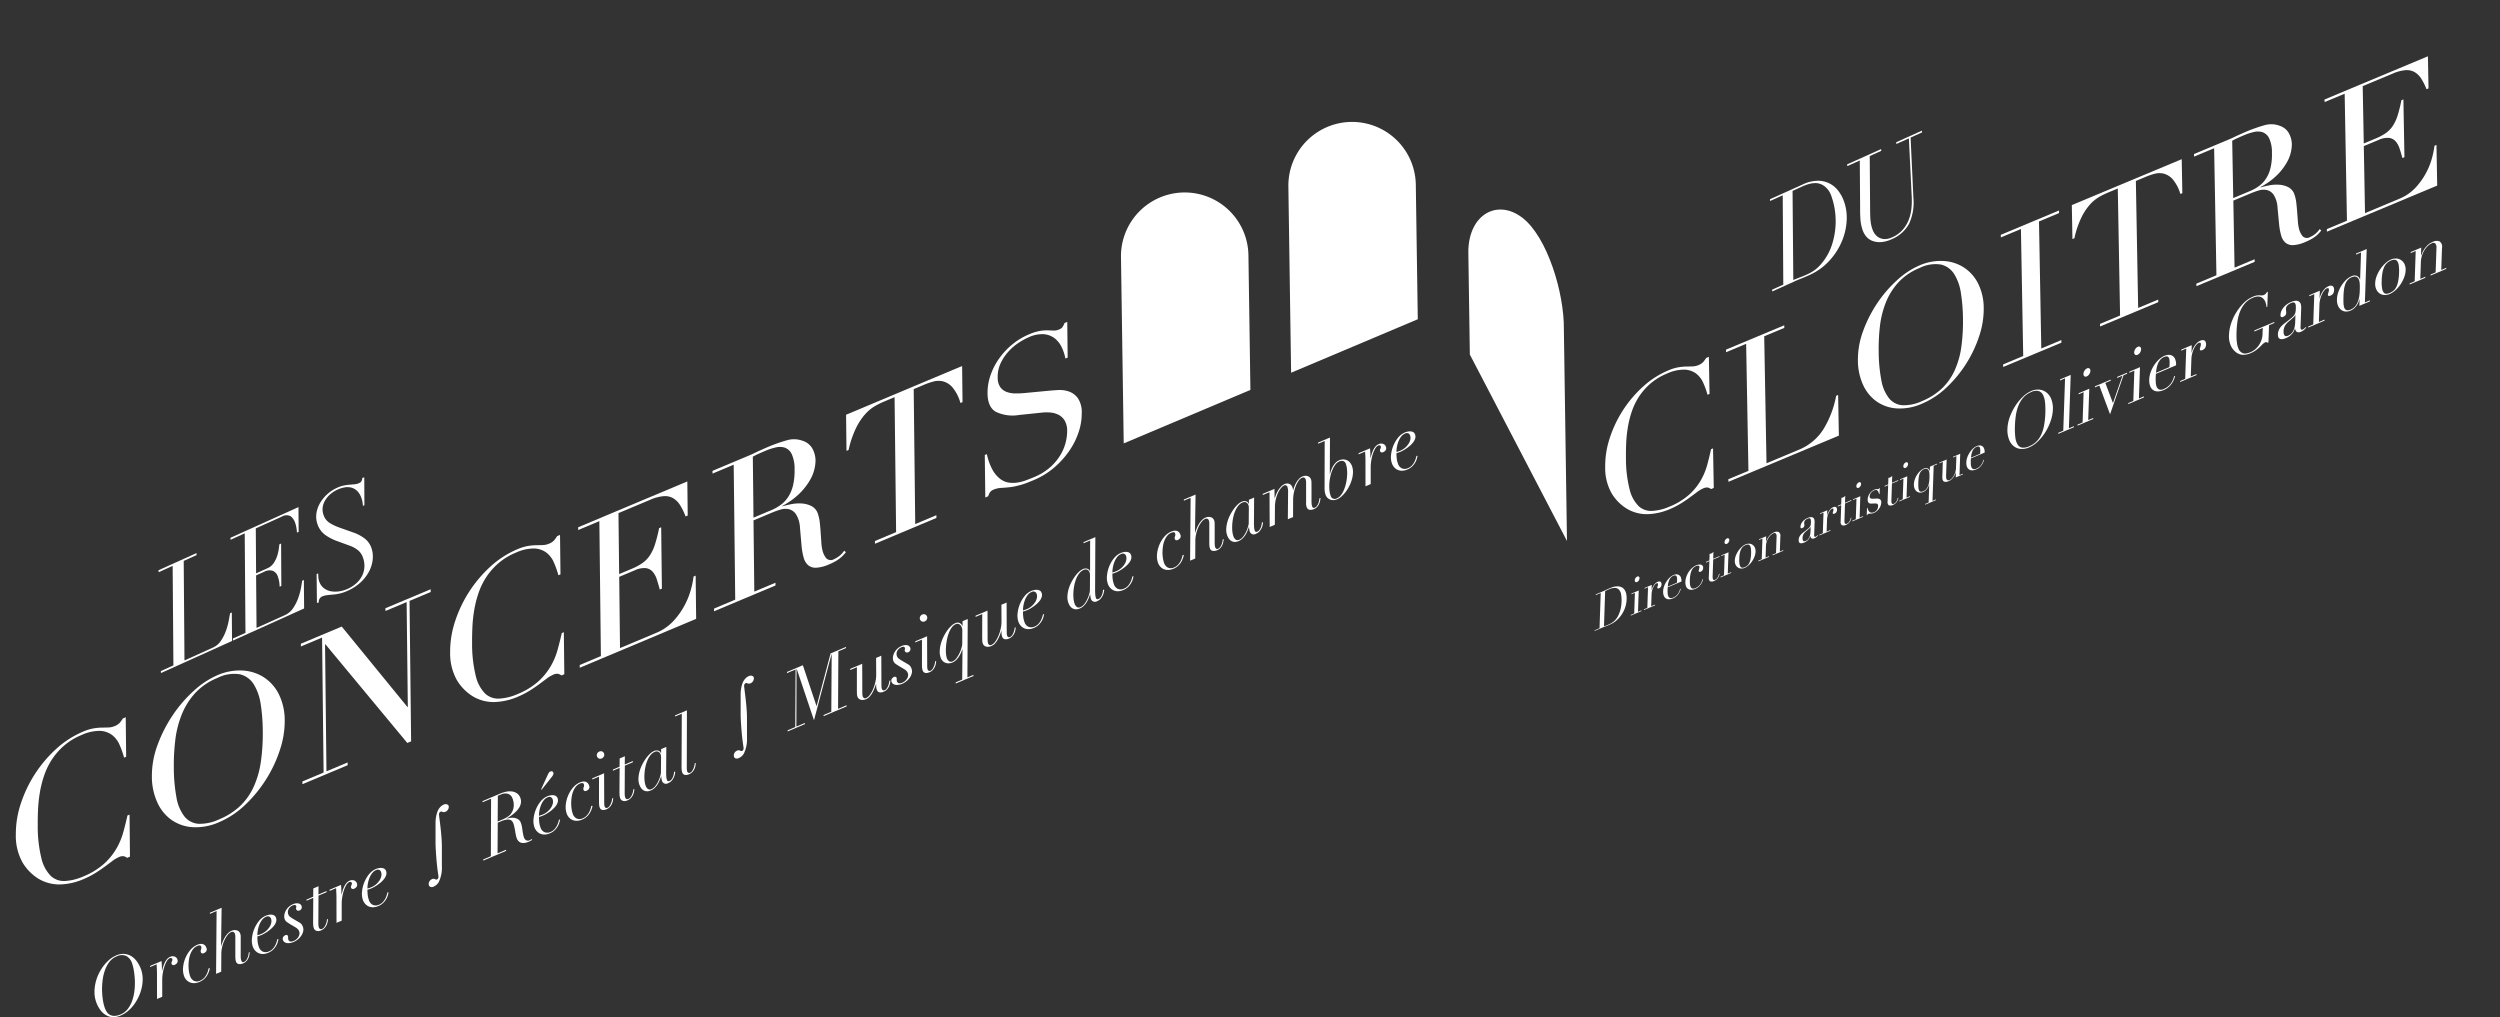 <svg id="Calque_1" data-name="Calque 1" xmlns="http://www.w3.org/2000/svg" viewBox="0 0 437.024 177.797">
  <rect x="0" y="0" width="437.024" height="177.797" fill="#333333" stroke="none"/>
  <defs>
    <style>
      .cls-1 {
        fill: #fff;
      }
    </style>
  </defs>
  <title>logo cloitre</title>
  <g>
    <g>
      <g>
        <path class="cls-1" d="M218.27,44.722a11.141,11.141,0,1,0-22.279.327l0.477,32.478,22.146-9.35Z" transform="translate(-0.031 -0.018)"/>
        <path class="cls-1" d="M247.527,32.307a11.139,11.139,0,1,0-22.276.327l0.478,32.539,22.144-9.349Z" transform="translate(-0.031 -0.018)"/>
        <path class="cls-1" d="M273.412,57.662c0.092-6.436-2.922-16.281-7.282-19.6s-9.329-.566-9.422,5.869l0.265,18.06,16.981,32.594Z" transform="translate(-0.031 -0.018)"/>
      </g>
      <g>
        <path class="cls-1" d="M22.751,149.767l-0.5.21a1.839,1.839,0,0,0-.54-0.275,1.487,1.487,0,0,0-.937.167,5.251,5.251,0,0,0-1.083.646l-1.329.991q-0.748.554-1.68,1.139a14.575,14.575,0,0,1-2.066,1.059,11.126,11.126,0,0,1-4.095.922,7.052,7.052,0,0,1-3.782-1.01,8.343,8.343,0,0,1-2.782-2.853A9.518,9.518,0,0,1,2.8,145.878a16.7,16.7,0,0,1,.845-5.31,22.324,22.324,0,0,1,6.193-9.618,16.461,16.461,0,0,1,4.725-3.041,8.185,8.185,0,0,1,1.837-.563,9.9,9.9,0,0,1,1.44-.137c0.423,0,.815-0.014,1.172-0.024a2.894,2.894,0,0,0,1.037-.228,2.417,2.417,0,0,0,.948-0.624,6.52,6.52,0,0,0,.511-0.717l0.5-.21,0.078,6.9-0.367.154a15.043,15.043,0,0,0-.8-2.265,4.26,4.26,0,0,0-1.327-1.714,3.793,3.793,0,0,0-2.135-.7,7.618,7.618,0,0,0-3.193.734,11.107,11.107,0,0,0-3.029,1.843,11.711,11.711,0,0,0-2.119,2.415,12.454,12.454,0,0,0-1.359,2.789A18.9,18.9,0,0,0,7,138.55a25.072,25.072,0,0,0-.318,2.977c-0.045.978-.062,1.89-0.052,2.741a23.346,23.346,0,0,0,.634,5.764A6.52,6.52,0,0,0,8.9,153.125a3.339,3.339,0,0,0,2.474.9,9.109,9.109,0,0,0,3.175-.779,12.578,12.578,0,0,0,3.6-2.169,11.2,11.2,0,0,0,2.182-2.631,12.2,12.2,0,0,0,1.241-2.912q0.418-1.509.737-2.961l0.367-.154Z" transform="translate(-0.031 -0.018)"/>
        <path class="cls-1" d="M26.581,135.786a15.475,15.475,0,0,1,.993-5.545,24.207,24.207,0,0,1,2.657-5.205,23.093,23.093,0,0,1,3.689-4.27,14.835,14.835,0,0,1,4.125-2.72,9.735,9.735,0,0,1,4.3-.817,7.676,7.676,0,0,1,3.75,1.146,7.536,7.536,0,0,1,2.665,2.971,10.284,10.284,0,0,1,1.042,4.689,15.92,15.92,0,0,1-.847,5.1,22.775,22.775,0,0,1-2.422,5.142,23.047,23.047,0,0,1-3.654,4.446,15.13,15.13,0,0,1-4.541,3.016,9.959,9.959,0,0,1-4.649.877,7.244,7.244,0,0,1-3.719-1.3,7.54,7.54,0,0,1-2.465-3.089A10.917,10.917,0,0,1,26.581,135.786Zm3.836-1.611a29.013,29.013,0,0,0,.462,5.247,7.446,7.446,0,0,0,1.378,3.3,3.455,3.455,0,0,0,2.427,1.3,7.833,7.833,0,0,0,3.646-.77,12.019,12.019,0,0,0,3.611-2.278,10.824,10.824,0,0,0,2.393-3.326,15.939,15.939,0,0,0,1.291-4.424,35.033,35.033,0,0,0,.339-5.583,31.694,31.694,0,0,0-.352-4.478,9.131,9.131,0,0,0-1.2-3.483,3.923,3.923,0,0,0-2.4-1.781,6.434,6.434,0,0,0-3.965.625,10.874,10.874,0,0,0-3.942,2.7A12.43,12.43,0,0,0,31.772,125a17.557,17.557,0,0,0-1.106,4.45A36.9,36.9,0,0,0,30.417,134.175Z" transform="translate(-0.031 -0.018)"/>
        <path class="cls-1" d="M52.9,136.62l3.7-1.556-0.267-23.592-3.7,1.556-0.005-.482,7.139-3,11.488,14.063,0.067-.028-0.208-18.314-3.7,1.556-0.005-.482,7.906-3.32,0.005,0.482-3.7,1.555,0.278,24.557-0.667.28L56.92,112.648l-0.066.028L57.1,134.854l3.7-1.555,0.005,0.482-7.906,3.32Z" transform="translate(-0.031 -0.018)"/>
        <path class="cls-1" d="M98.676,117.881l-0.5.211a1.813,1.813,0,0,0-.54-0.275,1.479,1.479,0,0,0-.936.167,5.243,5.243,0,0,0-1.083.646l-1.33.992q-0.747.554-1.68,1.139a14.547,14.547,0,0,1-2.066,1.058,11.106,11.106,0,0,1-4.095.922,7.036,7.036,0,0,1-3.782-1.01,8.325,8.325,0,0,1-2.781-2.852,9.52,9.52,0,0,1-1.161-4.885,16.7,16.7,0,0,1,.845-5.31,22.336,22.336,0,0,1,6.193-9.618,16.467,16.467,0,0,1,4.725-3.042,8.218,8.218,0,0,1,1.836-.562,9.773,9.773,0,0,1,1.44-.137c0.423-.006.815-0.014,1.172-0.024a2.9,2.9,0,0,0,1.037-.228,2.422,2.422,0,0,0,.948-0.624,6.552,6.552,0,0,0,.512-0.717l0.5-.21,0.078,6.9-0.367.154a15.111,15.111,0,0,0-.8-2.266A4.256,4.256,0,0,0,95.518,96.6a3.8,3.8,0,0,0-2.135-.7,7.619,7.619,0,0,0-3.193.735,11.092,11.092,0,0,0-3.029,1.843,11.7,11.7,0,0,0-2.119,2.414,12.461,12.461,0,0,0-1.359,2.79,18.872,18.872,0,0,0-.754,2.984,25.078,25.078,0,0,0-.318,2.976c-0.045.979-.062,1.891-0.052,2.741a23.385,23.385,0,0,0,.634,5.765,6.512,6.512,0,0,0,1.627,3.093,3.334,3.334,0,0,0,2.474.9,9.114,9.114,0,0,0,3.176-.779,12.6,12.6,0,0,0,3.6-2.169,11.19,11.19,0,0,0,2.182-2.631,12.159,12.159,0,0,0,1.241-2.912q0.418-1.51.738-2.961l0.367-.154Z" transform="translate(-0.031 -0.018)"/>
        <path class="cls-1" d="M101.372,116.265l3.7-1.556-0.267-23.592-3.7,1.556L101.1,92.19l19.082-8.014,0.067,5.967-0.367.154a11.268,11.268,0,0,0-.961-1.97,3.6,3.6,0,0,0-1.221-1.221,2.9,2.9,0,0,0-1.679-.352,7.477,7.477,0,0,0-2.339.635l-5.538,2.326,0.121,10.658,2.168-.91a10.32,10.32,0,0,0,1.866-.992,5.053,5.053,0,0,0,1.31-1.33,7.711,7.711,0,0,0,.916-1.943,27.03,27.03,0,0,0,.722-2.851l0.366-.154,0.122,10.726-0.366.154c-0.164-.6-0.332-1.178-0.506-1.729a3.848,3.848,0,0,0-.719-1.361,1.928,1.928,0,0,0-1.213-.65,3.811,3.811,0,0,0-1.957.388l-2.7,1.135,0.141,12.452,6.3-2.647a8.54,8.54,0,0,0,3.044-2.093,13.1,13.1,0,0,0,1.962-2.766,13.257,13.257,0,0,0,1.108-2.8,16.275,16.275,0,0,0,.444-2.2l0.367-.154,0.085,7.554-20.35,8.546Z" transform="translate(-0.031 -0.018)"/>
        <path class="cls-1" d="M124.856,106.4l3.7-1.556-0.267-23.592-3.7,1.556-0.005-.482,6.339-2.662q0.4-.168.8-0.354t0.8-.389c0.268-.112.534-0.229,0.8-0.353s0.532-.241.8-0.354a28.141,28.141,0,0,1,3.472-1.232,4.36,4.36,0,0,1,2.816.117,2.943,2.943,0,0,1,1.675,1.41,4.459,4.459,0,0,1,.508,2,7.315,7.315,0,0,1-.167,1.405,7.052,7.052,0,0,1-.782,1.992,11.016,11.016,0,0,1-1.767,2.3,12.816,12.816,0,0,1-3.091,2.252v0.068q0.532-.154,1.453-0.352a7.247,7.247,0,0,1,1.876-.146,4.4,4.4,0,0,1,1.765.455,2.348,2.348,0,0,1,1.156,1.438,6.825,6.825,0,0,1,.3,1.45q0.093,0.845.154,1.755t0.121,1.752a7.639,7.639,0,0,0,.2,1.371,3.5,3.5,0,0,0,.652,1.354,1.113,1.113,0,0,0,1.41.137,3.911,3.911,0,0,0,.9-0.551,4.045,4.045,0,0,0,.828-0.9l0.3,0.254c-0.111.139-.237,0.289-0.38,0.453a4.859,4.859,0,0,1-.547.524,6.453,6.453,0,0,1-.815.568,9.691,9.691,0,0,1-1.183.583,6.518,6.518,0,0,1-2.223.587,2.062,2.062,0,0,1-1.43-.422,2.646,2.646,0,0,1-.8-1.327,11.18,11.18,0,0,1-.377-2.146l-0.269-3.04a4.934,4.934,0,0,0-.7-2.41,2.1,2.1,0,0,0-1.266-.89,2.991,2.991,0,0,0-1.491.09q-0.768.236-1.335,0.474l-3.336,1.4,0.141,12.451,3.7-1.555,0.005,0.482-10.743,4.512Zm6.893-15.891,3.07-1.289a8.161,8.161,0,0,0,1.7-.955,5.33,5.33,0,0,0,1.309-1.4,6.487,6.487,0,0,0,.832-1.994,10.953,10.953,0,0,0,.271-2.749,6.243,6.243,0,0,0-.483-2.69,2.18,2.18,0,0,0-1.187-1.147,2.908,2.908,0,0,0-1.608-.052,10.307,10.307,0,0,0-1.755.563q-0.6.252-1.217,0.529a11.663,11.663,0,0,0-1.05.526Z" transform="translate(-0.031 -0.018)"/>
        <path class="cls-1" d="M152.979,94.592l3.7-1.555-0.267-23.592-1.935.813a14.55,14.55,0,0,0-1.5.752,7.17,7.17,0,0,0-1.677,1.38,10.649,10.649,0,0,0-1.614,2.428,17.248,17.248,0,0,0-1.314,3.861l-0.367.153-0.071-6.311L168.218,64l0.071,6.311-0.366.154a7.315,7.315,0,0,0-1.389-2.727,3.3,3.3,0,0,0-1.654-1.055,3.432,3.432,0,0,0-1.692.035,12.235,12.235,0,0,0-1.5.51l-1.934.812,0.267,23.592,3.7-1.555,0.005,0.482-10.742,4.511Z" transform="translate(-0.031 -0.018)"/>
        <path class="cls-1" d="M172.181,79.562l0.367-.154a9.85,9.85,0,0,0,.986,2.739,5.137,5.137,0,0,0,1.309,1.565,3.336,3.336,0,0,0,1.482.659,4.88,4.88,0,0,0,1.559,0,7.613,7.613,0,0,0,1.5-.389q0.718-.268,1.351-0.533a10.015,10.015,0,0,0,2.9-1.771,9.243,9.243,0,0,0,1.785-2.153,8.042,8.042,0,0,0,.914-2.221,8.2,8.2,0,0,0,.246-1.922,3.515,3.515,0,0,0-.457-1.888,2.748,2.748,0,0,0-1.118-1,3.935,3.935,0,0,0-1.462-.373,8.053,8.053,0,0,0-1.491.036l-3.85.4a6.8,6.8,0,0,1-4.113-.56q-1.4-.832-1.427-3.212a9.4,9.4,0,0,1,.5-3.1,11.438,11.438,0,0,1,1.476-2.925,12.679,12.679,0,0,1,2.3-2.491,11.625,11.625,0,0,1,2.946-1.791,8.75,8.75,0,0,1,1.954-.612,7.248,7.248,0,0,1,1.357-.1q0.569,0.019,1.023.038a2.14,2.14,0,0,0,.919-0.178,1.524,1.524,0,0,0,.583-0.366,4.059,4.059,0,0,0,.41-0.779l0.467-.2,0.07,6.243-0.4.168a7.483,7.483,0,0,0-.71-2.109,4.23,4.23,0,0,0-1.274-1.51,3.586,3.586,0,0,0-1.867-.637,5.592,5.592,0,0,0-2.524.523,11.222,11.222,0,0,0-1.766.966,9.429,9.429,0,0,0-1.793,1.533,8.259,8.259,0,0,0-1.368,2.029A5.58,5.58,0,0,0,174.44,66a2.861,2.861,0,0,0,.456,1.7,2.387,2.387,0,0,0,1.132.841,4.62,4.62,0,0,0,1.544.253,16.113,16.113,0,0,0,1.727-.084l4.051-.385q0.634-.059,1.607-0.12a4.977,4.977,0,0,1,1.9.242,3.284,3.284,0,0,1,1.589,1.17,4.375,4.375,0,0,1,.683,2.624,10.191,10.191,0,0,1-.548,3.332,13.012,13.012,0,0,1-1.655,3.293,14.98,14.98,0,0,1-2.649,2.915,13.382,13.382,0,0,1-3.529,2.158c-0.466.2-.879,0.363-1.233,0.5a10.374,10.374,0,0,1-1,.334q-0.468.126-.936,0.237a8.964,8.964,0,0,1-1.038.175q-0.669.075-1.439,0.121a4.058,4.058,0,0,0-1.338.283,1.449,1.449,0,0,0-.682.494,2.982,2.982,0,0,0-.311.686l-0.5.21Z" transform="translate(-0.031 -0.018)"/>
      </g>
      <g>
        <path class="cls-1" d="M309.458,35.157l-0.022-.311,5.794-2.614a6.166,6.166,0,0,1,2.509-.616,4.4,4.4,0,0,1,3.612,1.724,6.612,6.612,0,0,1,1.032,1.892,8.6,8.6,0,0,1,.456,3.458,10.832,10.832,0,0,1-.889,3.65,11.764,11.764,0,0,1-2.189,3.322,10.483,10.483,0,0,1-3.446,2.448q-0.4.182-.81,0.354c-0.27.114-.543,0.227-0.816,0.333s-0.562.232-.832,0.354l-0.8.364-3.223,1.454-0.022-.312,1.956-.883-0.1-15.612Zm5.217,13.351q0.589-.22,1.184-0.489a8.908,8.908,0,0,0,.9-0.465,5.981,5.981,0,0,0,.774-0.544,6.638,6.638,0,0,0,.729-0.706,11.335,11.335,0,0,0,.743-0.942,9.682,9.682,0,0,0,1.253-2.511,13.077,13.077,0,0,0,.6-2.836,13.265,13.265,0,0,0-.032-2.926,12.761,12.761,0,0,0-.644-2.766,3.554,3.554,0,0,0-1.123-1.68,2.751,2.751,0,0,0-1.456-.614,4.289,4.289,0,0,0-1.124.1,7.418,7.418,0,0,0-1.442.514l-1.65.744,0.13,15.575C313.9,48.806,314.281,48.653,314.674,48.508Z" transform="translate(-0.031 -0.018)"/>
        <path class="cls-1" d="M328.87,26.078l0.021,0.312-2.014.908,0.072,9.741q0.009,0.958.084,1.668a6.225,6.225,0,0,0,.343,1.459,2.761,2.761,0,0,0,.5.873,2.2,2.2,0,0,0,.766.582,2.16,2.16,0,0,0,.99.183,3.09,3.09,0,0,0,1.164-.3,5.228,5.228,0,0,0,1.868-1.348,5.892,5.892,0,0,0,1.057-1.781,7.677,7.677,0,0,0,.451-1.978,13.941,13.941,0,0,0,.048-1.955l-0.5-10.238-2.187.986-0.022-.311,4.49-2.025,0.021,0.311-2,.9,0.491,10.538a8.868,8.868,0,0,1-.761,4.543,6.067,6.067,0,0,1-3.028,2.683,5.166,5.166,0,0,1-1.955.516,3.585,3.585,0,0,1-1.49-.244,2.582,2.582,0,0,1-1.029-.76,3.542,3.542,0,0,1-.59-1.027,7.189,7.189,0,0,1-.387-1.737,21,21,0,0,1-.073-2.106l-0.06-8.4-2.187.986-0.022-.311Z" transform="translate(-0.031 -0.018)"/>
      </g>
      <g>
        <path class="cls-1" d="M27.762,100.048L27.738,99.7l6.631-2.992,0.024,0.346L32.146,98.07l0.132,17.4,5-2.259a3.282,3.282,0,0,0,1.385-1.2,7.908,7.908,0,0,0,.877-1.749,11.767,11.767,0,0,0,.483-1.775c0.1-.566.182-0.987,0.23-1.266l0.3-.135,0.042,4.983-12.427,5.606-0.024-.346,2.2-.994-0.132-17.4Z" transform="translate(-0.031 -0.018)"/>
        <path class="cls-1" d="M40.338,94.374l-0.023-.346,11.892-5.365,0.031,4.325-0.3.135a5.516,5.516,0,0,0-.081-0.781,5.076,5.076,0,0,0-.229-0.917,2.32,2.32,0,0,0-.817-1.177,1.592,1.592,0,0,0-1.553.1l-4.513,2.036,0.053,7.862,2.011-.907a2.488,2.488,0,0,0,1.079-.907,5.07,5.07,0,0,0,.6-1.24,6.7,6.7,0,0,0,.275-1.209q0.07-.568.107-0.814l0.3-.135,0.04,7.409-0.3.136a4.364,4.364,0,0,0-.067-0.812,5.182,5.182,0,0,0-.229-0.919,1.569,1.569,0,0,0-.922-1.05,1.916,1.916,0,0,0-1.437.15l-1.455.656,0.076,9.178,5-2.258a3.328,3.328,0,0,0,1.414-1.225,7.98,7.98,0,0,0,.884-1.765,11.252,11.252,0,0,0,.477-1.759c0.1-.557.167-0.969,0.2-1.24l0.3-.135,0.042,4.982-12.427,5.607-0.024-.347,2.2-.993-0.132-17.4Z" transform="translate(-0.031 -0.018)"/>
        <path class="cls-1" d="M55.653,100.252c0.006,0.252.017,0.49,0.03,0.713a2.587,2.587,0,0,0,.154.708,2.457,2.457,0,0,0,.813,1.165,2.81,2.81,0,0,0,1.236.54,4.474,4.474,0,0,0,1.445.012,5.525,5.525,0,0,0,1.46-.43,5.717,5.717,0,0,0,1.592-1.037,4.382,4.382,0,0,0,.987-1.339,3.894,3.894,0,0,0,.364-1.518,4.22,4.22,0,0,0-.255-1.581,2.82,2.82,0,0,0-.868-1.281,5.015,5.015,0,0,0-1.409-.78l-2.029-.743a8.949,8.949,0,0,1-2.287-1.151,3.789,3.789,0,0,1-1.346-1.854,3.9,3.9,0,0,1-.2-1.876,5.005,5.005,0,0,1,.62-1.811,6.367,6.367,0,0,1,1.266-1.566,6.509,6.509,0,0,1,1.719-1.133,5.606,5.606,0,0,1,1.208-.406,9.071,9.071,0,0,1,1.018-.14c0.314-.022.6-0.048,0.868-0.072a2.39,2.39,0,0,0,.76-0.2,0.847,0.847,0,0,0,.437-0.377,1.322,1.322,0,0,0,.129-0.542l0.344-.078,0.024,4.862-0.257.115c-0.013-.129-0.033-0.312-0.058-0.546a3.79,3.79,0,0,0-.212-0.837,3.1,3.1,0,0,0-.736-1.225,2.3,2.3,0,0,0-1-.581,2.758,2.758,0,0,0-1.171-.047,5.025,5.025,0,0,0-1.242.383,5.108,5.108,0,0,0-1.334.855,4.355,4.355,0,0,0-.889,1.092,3.153,3.153,0,0,0-.4,1.224,2.868,2.868,0,0,0,.159,1.281,2.6,2.6,0,0,0,1.1,1.405,8.862,8.862,0,0,0,1.614.765l2.532,0.9a7.085,7.085,0,0,1,1.88.989,3.549,3.549,0,0,1,1.245,1.709,4.58,4.58,0,0,1,.23,1.861,5.6,5.6,0,0,1-.558,2.052A7.084,7.084,0,0,1,63.2,101.7a8.285,8.285,0,0,1-2.431,1.607,6.888,6.888,0,0,1-1.405.479,8.97,8.97,0,0,1-1.18.176c-0.363.027-.7,0.061-1.009,0.1a2.994,2.994,0,0,0-.87.24,0.922,0.922,0,0,0-.438.439,0.934,0.934,0,0,0-.109.6l-0.323.069-0.058-5.027Z" transform="translate(-0.031 -0.018)"/>
      </g>
    </g>
    <g>
      <path class="cls-1" d="M16.552,173.618A7.112,7.112,0,0,1,16.695,172a7.287,7.287,0,0,1,.516-1.583,8.122,8.122,0,0,1,.827-1.43,6.893,6.893,0,0,1,1.057-1.161,4.7,4.7,0,0,1,1.232-.78,2.973,2.973,0,0,1,1.545-.266,2.775,2.775,0,0,1,1.249.477,3.593,3.593,0,0,1,.941.972,5.652,5.652,0,0,1,.62,1.228,4.955,4.955,0,0,1,.283,1.47,6.541,6.541,0,0,1-.122,1.579,7.647,7.647,0,0,1-.492,1.567,8.03,8.03,0,0,1-.813,1.444,6.513,6.513,0,0,1-1.089,1.2,5.108,5.108,0,0,1-1.342.832,3.168,3.168,0,0,1-1.279.274,2.551,2.551,0,0,1-1.185-.3,3.269,3.269,0,0,1-1.02-.881,5.225,5.225,0,0,1-.786-1.48A4.9,4.9,0,0,1,16.552,173.618Zm2.164,3.309a1.489,1.489,0,0,0,.555.506,1.663,1.663,0,0,0,.788.172,2.827,2.827,0,0,0,1.066-.262,3.043,3.043,0,0,0,1.26-.975,5.156,5.156,0,0,0,.773-1.473,8.235,8.235,0,0,0,.383-1.748,11.78,11.78,0,0,0,.063-1.8,13.46,13.46,0,0,0-.17-1.638,7.62,7.62,0,0,0-.3-1.244,2.262,2.262,0,0,0-1.035-1.337,2.023,2.023,0,0,0-1.73.1,2.947,2.947,0,0,0-1.212.939,5.34,5.34,0,0,0-.776,1.445,8.155,8.155,0,0,0-.409,1.737,11.913,11.913,0,0,0-.1,1.816,12.3,12.3,0,0,0,.15,1.691,7.415,7.415,0,0,0,.327,1.343A3.129,3.129,0,0,0,18.716,176.927Z" transform="translate(-0.031 -0.018)"/>
      <path class="cls-1" d="M27.45,169.362c-0.014-.259-0.027-0.517-0.04-0.777l-1.129.481-0.013-.2,2-.848c0.02,0.195.038,0.447,0.053,0.753s0.022,0.609.018,0.9l0.035,0.015c0.04-.166.093-0.364,0.16-0.6a5.231,5.231,0,0,1,.256-0.7,2.985,2.985,0,0,1,.394-0.652,1.467,1.467,0,0,1,.575-0.443,1.013,1.013,0,0,1,.83-0.042,0.766,0.766,0,0,1,.447.47,0.8,0.8,0,0,1,.051.368,0.608,0.608,0,0,1-.11.279,0.775,0.775,0,0,1-.192.193,1.347,1.347,0,0,1-.211.121,0.505,0.505,0,0,1-.332.036,0.312,0.312,0,0,1-.213-0.218,0.354,0.354,0,0,1-.016-0.236c0.022-.063.047-0.123,0.075-0.185a1.456,1.456,0,0,0,.073-0.192,0.359,0.359,0,0,0-.014-0.228,0.243,0.243,0,0,0-.178-0.162,0.459,0.459,0,0,0-.287.035,1.162,1.162,0,0,0-.483.49,4.609,4.609,0,0,0-.413.91,7.454,7.454,0,0,0-.286,1.142,7.283,7.283,0,0,0-.111,1.191v3l-0.909.386-0.007-4.518C27.47,169.877,27.463,169.623,27.45,169.362Z" transform="translate(-0.031 -0.018)"/>
      <path class="cls-1" d="M36.527,169.934a3.443,3.443,0,0,1-.331.664,2.964,2.964,0,0,1-.524.6,2.787,2.787,0,0,1-.773.473,2.416,2.416,0,0,1-.912.212,1.808,1.808,0,0,1-.779-0.148A1.789,1.789,0,0,1,32.6,171.3a1.979,1.979,0,0,1-.4-0.681,3.431,3.431,0,0,1-.166-1.463,5.49,5.49,0,0,1,.383-1.6,5.321,5.321,0,0,1,.854-1.433,3.3,3.3,0,0,1,1.253-.949,1.987,1.987,0,0,1,.453-0.134,1.162,1.162,0,0,1,.443,0,0.908,0.908,0,0,1,.392.192,1.017,1.017,0,0,1,.287.444,0.658,0.658,0,0,1-.018.638,0.994,0.994,0,0,1-.4.317,0.462,0.462,0,0,1-.359.042,0.314,0.314,0,0,1-.171-0.185,0.532,0.532,0,0,1-.037-0.269A0.952,0.952,0,0,1,35.172,166a0.929,0.929,0,0,0,.061-0.224A0.545,0.545,0,0,0,35.2,165.5a0.284,0.284,0,0,0-.25-0.217,1,1,0,0,0-.436.1,1.833,1.833,0,0,0-.707.534,3.177,3.177,0,0,0-.474.826,4.622,4.622,0,0,0-.263,1,7.969,7.969,0,0,0-.082,1.063,6.156,6.156,0,0,0,.072,1.01,4.63,4.63,0,0,0,.208.852,1.407,1.407,0,0,0,.652.8,1.261,1.261,0,0,0,1.118-.034,1.9,1.9,0,0,0,.621-0.417,2.763,2.763,0,0,0,.432-0.573,3.207,3.207,0,0,0,.27-0.62c0.065-.211.113-0.394,0.146-0.555l0.218,0.026A4.9,4.9,0,0,1,36.527,169.934Z" transform="translate(-0.031 -0.018)"/>
      <path class="cls-1" d="M36.731,159.773l-0.013-.2,2.053-.872-0.1,6.691,0.025-.011q0.1-.338.26-0.733a5.2,5.2,0,0,1,.381-0.772,4,4,0,0,1,.513-0.68,1.9,1.9,0,0,1,.638-0.454,1.314,1.314,0,0,1,.967-0.08,0.906,0.906,0,0,1,.573.571,1.444,1.444,0,0,1,.082.456c0,0.16,0,.353,0,0.578l0,2.715c0,0.165,0,.329.011,0.487a1.447,1.447,0,0,0,.084.442,0.6,0.6,0,0,0,.165.252,0.286,0.286,0,0,0,.319.012,0.9,0.9,0,0,0,.383-0.309,2.182,2.182,0,0,0,.247-0.456,2.7,2.7,0,0,0,.145-0.5q0.046-.246.06-0.414l0.166,0c-0.013.1-.033,0.241-0.06,0.414a2.55,2.55,0,0,1-.156.544,2.064,2.064,0,0,1-.336.546,1.553,1.553,0,0,1-.6.422,1.372,1.372,0,0,1-.765.12,0.634,0.634,0,0,1-.5-0.465,1.589,1.589,0,0,1-.077-0.364c-0.013-.13-0.021-0.274-0.027-0.427l0-3.507a1.774,1.774,0,0,0-.08-0.554,0.533,0.533,0,0,0-.225-0.273,0.481,0.481,0,0,0-.451.016,1.629,1.629,0,0,0-.587.492,4.37,4.37,0,0,0-.548.893,6.111,6.111,0,0,0-.4,1.152,5.46,5.46,0,0,0-.158,1.292l-0.017,3.076-0.9.381,0.092-10.989Z" transform="translate(-0.031 -0.018)"/>
      <path class="cls-1" d="M48.609,164.62a2.7,2.7,0,0,1-.26.653,3.339,3.339,0,0,1-.517.7,2.584,2.584,0,0,1-.889.59,2.4,2.4,0,0,1-1.006.223,1.849,1.849,0,0,1-.788-0.195,1.811,1.811,0,0,1-.573-0.469,2.124,2.124,0,0,1-.347-0.609,3.372,3.372,0,0,1-.155-1.452,5.773,5.773,0,0,1,.383-1.6,5.569,5.569,0,0,1,.826-1.428,3.066,3.066,0,0,1,1.193-.932,2.671,2.671,0,0,1,.54-0.162,1.8,1.8,0,0,1,.53-0.026,1.014,1.014,0,0,1,.443.15,0.718,0.718,0,0,1,.285.378,1.094,1.094,0,0,1,.03.683,1.95,1.95,0,0,1-.327.653,3.877,3.877,0,0,1-.544.59,6.1,6.1,0,0,1-.624.494q-0.314.213-.58,0.364c-0.179.1-.311,0.169-0.4,0.207-0.148.061-.292,0.117-0.434,0.167s-0.267.09-.377,0.117a8.948,8.948,0,0,0,.05.91,3.777,3.777,0,0,0,.207.889,1.331,1.331,0,0,0,.732.869,1.365,1.365,0,0,0,1.044-.053,1.87,1.87,0,0,0,.677-0.471,3.007,3.007,0,0,0,.424-0.612,3.559,3.559,0,0,0,.243-0.611c0.055-.195.1-0.35,0.14-0.463l0.188,0.022A4.405,4.405,0,0,0,48.609,164.62ZM47.1,160.249a0.685,0.685,0,0,0-.584.044,1.664,1.664,0,0,0-.691.555,3.645,3.645,0,0,0-.465.849,5.268,5.268,0,0,0-.337,1.811,4.214,4.214,0,0,0,.68-0.23,3.135,3.135,0,0,0,.834-0.516,3.215,3.215,0,0,0,.6-0.678,2.219,2.219,0,0,0,.315-0.751,1.312,1.312,0,0,0-.041-0.716A0.634,0.634,0,0,0,47.1,160.249Z" transform="translate(-0.031 -0.018)"/>
      <path class="cls-1" d="M50.166,161.185a1.067,1.067,0,0,1-.375-0.523A1.413,1.413,0,0,1,49.732,160a2.181,2.181,0,0,1,.229-0.735,2.554,2.554,0,0,1,1.282-1.183,1.57,1.57,0,0,1,.962-0.137,0.708,0.708,0,0,1,.549.463,0.606,0.606,0,0,1-.7.794,0.339,0.339,0,0,1-.241-0.234,0.4,0.4,0,0,1-.01-0.3,0.3,0.3,0,0,0,.01-0.244c-0.079-.22-0.267-0.269-0.561-0.145a1.746,1.746,0,0,0-.507.319,1.228,1.228,0,0,0-.29.4,1.11,1.11,0,0,0-.1.439,1.159,1.159,0,0,0,.065.411,0.948,0.948,0,0,0,.3.423,5.033,5.033,0,0,0,.555.375L52.4,161.3a1.085,1.085,0,0,1,.359.31,1.565,1.565,0,0,1,.212.4,1.439,1.439,0,0,1,.051.852,2.246,2.246,0,0,1-.358.774,2.966,2.966,0,0,1-.6.628,3.062,3.062,0,0,1-.683.415,2.776,2.776,0,0,1-.594.177,1.93,1.93,0,0,1-.553.023,1.021,1.021,0,0,1-.454-0.16,0.714,0.714,0,0,1-.284-0.37,0.583,0.583,0,0,1,.03-0.519,0.864,0.864,0,0,1,.422-0.348,0.343,0.343,0,0,1,.244-0.007,0.246,0.246,0,0,1,.168.155,0.706,0.706,0,0,1,.038.316,0.687,0.687,0,0,0,.038.313,0.457,0.457,0,0,0,.354.342,1.1,1.1,0,0,0,.571-0.1,1.733,1.733,0,0,0,.878-0.781,1.24,1.24,0,0,0,.143-0.458,0.915,0.915,0,0,0-.038-0.394,1.182,1.182,0,0,0-.25-0.423,2.006,2.006,0,0,0-.444-0.34l-0.952-.566Q50.419,161.366,50.166,161.185Z" transform="translate(-0.031 -0.018)"/>
      <path class="cls-1" d="M55.714,154.935l-0.02,1.446,1.417-.6,0.012,0.2-1.416.6-0.024,4.678c0,0.146.006,0.3,0.012,0.448a1.389,1.389,0,0,0,.081.436,0.449,0.449,0,0,0,.207.263,0.4,0.4,0,0,0,.359-0.018,0.9,0.9,0,0,0,.391-0.327,2.477,2.477,0,0,0,.26-0.488,2.777,2.777,0,0,0,.151-0.5A3.412,3.412,0,0,0,57.2,160.7h0.178c-0.01.082-.03,0.21-0.056,0.382a2.511,2.511,0,0,1-.161.554,2.081,2.081,0,0,1-.357.57,1.7,1.7,0,0,1-.639.446,1.073,1.073,0,0,1-.826.079,0.742,0.742,0,0,1-.45-0.46,2.2,2.2,0,0,1-.111-0.62q-0.019-.368-0.012-0.678l0.028-4.006-1.169.5-0.013-.2,1.169-.5,0.019-1.445Z" transform="translate(-0.031 -0.018)"/>
      <path class="cls-1" d="M58.824,156.051q-0.02-.387-0.039-0.776l-1.131.481-0.012-.2,2-.851c0.019,0.2.038,0.45,0.053,0.756s0.022,0.608.018,0.9l0.035,0.015c0.041-.165.095-0.362,0.16-0.6a5.253,5.253,0,0,1,.256-0.7,3.036,3.036,0,0,1,.395-0.652,1.448,1.448,0,0,1,.575-0.442,1.02,1.02,0,0,1,.831-0.044,0.771,0.771,0,0,1,.445.472,0.787,0.787,0,0,1,.051.368,0.621,0.621,0,0,1-.109.281,0.794,0.794,0,0,1-.193.192,1.211,1.211,0,0,1-.212.12,0.511,0.511,0,0,1-.331.037,0.311,0.311,0,0,1-.211-0.216,0.352,0.352,0,0,1-.018-0.237c0.022-.062.047-0.123,0.076-0.186a1.525,1.525,0,0,0,.073-0.191,0.356,0.356,0,0,0-.015-0.227,0.235,0.235,0,0,0-.177-0.161,0.456,0.456,0,0,0-.287.033,1.155,1.155,0,0,0-.481.49,4.611,4.611,0,0,0-.415.91,7.559,7.559,0,0,0-.286,1.141,7.343,7.343,0,0,0-.111,1.191v3l-0.909.387-0.007-4.518C58.845,156.565,58.837,156.311,58.824,156.051Z" transform="translate(-0.031 -0.018)"/>
      <path class="cls-1" d="M67.85,156.458a2.743,2.743,0,0,1-.26.652,3.332,3.332,0,0,1-.518.7,2.585,2.585,0,0,1-.888.589,2.4,2.4,0,0,1-1.006.221,1.821,1.821,0,0,1-.788-0.194,1.753,1.753,0,0,1-.573-0.468,2.105,2.105,0,0,1-.346-0.609,3.356,3.356,0,0,1-.155-1.454,5.813,5.813,0,0,1,.382-1.6,5.6,5.6,0,0,1,.827-1.43,3.082,3.082,0,0,1,1.193-.931,2.624,2.624,0,0,1,.54-0.162,1.82,1.82,0,0,1,.53-0.026,1,1,0,0,1,.443.149,0.714,0.714,0,0,1,.286.377,1.108,1.108,0,0,1,.029.685,1.973,1.973,0,0,1-.327.652,3.937,3.937,0,0,1-.544.591,5.745,5.745,0,0,1-.624.491c-0.208.143-.4,0.266-0.58,0.365s-0.311.169-.4,0.207c-0.145.062-.291,0.117-0.433,0.169s-0.267.089-.378,0.116c0,0.311.02,0.616,0.051,0.91a3.84,3.84,0,0,0,.207.89,1.33,1.33,0,0,0,.732.868,1.365,1.365,0,0,0,1.045-.053,1.855,1.855,0,0,0,.676-0.471,2.933,2.933,0,0,0,.424-0.614,3.319,3.319,0,0,0,.245-0.609q0.083-.292.14-0.464l0.188,0.024A4.106,4.106,0,0,0,67.85,156.458Zm-1.511-4.371a0.7,0.7,0,0,0-.584.04,1.7,1.7,0,0,0-.691.558,3.542,3.542,0,0,0-.465.85,4.895,4.895,0,0,0-.259.947,5.029,5.029,0,0,0-.08.863,4.2,4.2,0,0,0,.681-0.23,3.1,3.1,0,0,0,.833-0.515,3.207,3.207,0,0,0,.6-0.68,2.2,2.2,0,0,0,.315-0.75,1.318,1.318,0,0,0-.041-0.715A0.628,0.628,0,0,0,66.338,152.087Z" transform="translate(-0.031 -0.018)"/>
      <path class="cls-1" d="M76.257,142.813a5.512,5.512,0,0,1,.212-0.823,2.308,2.308,0,0,1,.492-0.854,1.828,1.828,0,0,1,.632-0.467,0.776,0.776,0,0,1,.618-0.025,0.412,0.412,0,0,1,.27.382,0.908,0.908,0,0,1-.163.556,0.966,0.966,0,0,1-.442.357,0.728,0.728,0,0,1-.548-0.011,0.323,0.323,0,0,0-.273-0.025,0.418,0.418,0,0,0-.2.172,0.6,0.6,0,0,0-.076.352c0,0.088.013,0.209,0.032,0.356s0.042,0.335.068,0.556q0.338,2.564.388,4.2,0.007,0.225.007,1.178t0,2.687a5.7,5.7,0,0,1-.546,2.809,1.84,1.84,0,0,1-.91.8,0.691,0.691,0,0,1-.6.018,0.51,0.51,0,0,1-.245-0.473,0.831,0.831,0,0,1,.164-0.527,0.99,0.99,0,0,1,.443-0.345,0.553,0.553,0,0,1,.473,0,0.42,0.42,0,0,0,.362.071,0.464,0.464,0,0,0,.258-0.506,2.68,2.68,0,0,0-.031-0.3c-0.018-.122-0.039-0.265-0.063-0.425-0.086-.6-0.165-1.307-0.239-2.12q-0.134-1.585-.172-2.819l0-3.81A6.5,6.5,0,0,1,76.257,142.813Z" transform="translate(-0.031 -0.018)"/>
      <path class="cls-1" d="M84.382,140.263l0.014-.211,3.157-1.341a5.2,5.2,0,0,1,.979-0.3,2.958,2.958,0,0,1,1-.038,2.059,2.059,0,0,1,.876.333,1.591,1.591,0,0,1,.592.811,1.693,1.693,0,0,1,.086.888,2.26,2.26,0,0,1-.3.8,3.573,3.573,0,0,1-.549.681,7.508,7.508,0,0,1-.639.555,6.027,6.027,0,0,1-.588.407l-0.385.221-0.012.049A5.079,5.079,0,0,1,89.183,143a2.375,2.375,0,0,1,.722-0.011,1.726,1.726,0,0,1,.7.248,1.212,1.212,0,0,1,.491.657,3.846,3.846,0,0,1,.17.64q0.055,0.32.1,0.632c0.03,0.207.062,0.416,0.1,0.627a3.727,3.727,0,0,0,.167.633,0.8,0.8,0,0,0,.4.483,0.664,0.664,0,0,0,.569,0,1.258,1.258,0,0,0,.207-0.11,0.734,0.734,0,0,0,.146-0.113l0.112,0.144c-0.041.026-.121,0.074-0.24,0.145a3.376,3.376,0,0,1-.374.188,2.989,2.989,0,0,1-.668.2,1.484,1.484,0,0,1-.6-0.013,1.044,1.044,0,0,1-.494-0.273,1.506,1.506,0,0,1-.354-0.591,3.428,3.428,0,0,1-.133-0.515c-0.042-.218-0.084-0.449-0.123-0.7s-0.091-.469-0.14-0.7a4.385,4.385,0,0,0-.162-0.593,1.327,1.327,0,0,0-.229-0.408,0.747,0.747,0,0,0-.4-0.251,1.514,1.514,0,0,0-.633-0.01,4.114,4.114,0,0,0-.942.3l-0.531.225-0.037,5.358,1.495-.634v0.207l-3.99,1.692,0-.205,1.326-.562,0.039-10.055Zm3.519,3a4.773,4.773,0,0,0,.89-0.483,2.327,2.327,0,0,0,.542-0.492,3.282,3.282,0,0,0,.27-0.454,2.2,2.2,0,0,0,.193-0.588,2.969,2.969,0,0,0,.041-0.721,3.083,3.083,0,0,0-.192-0.865,1.265,1.265,0,0,0-.824-0.876,1.79,1.79,0,0,0-1.217.113l-0.545.231-0.028,4.5Z" transform="translate(-0.031 -0.018)"/>
      <path class="cls-1" d="M97.834,143.736a2.667,2.667,0,0,1-.259.651,3.329,3.329,0,0,1-.518.705,2.561,2.561,0,0,1-.888.591,2.4,2.4,0,0,1-1.006.22,1.753,1.753,0,0,1-1.361-.661,2.137,2.137,0,0,1-.346-0.611,3.356,3.356,0,0,1-.156-1.452,5.727,5.727,0,0,1,.384-1.6,5.486,5.486,0,0,1,.825-1.43,3.057,3.057,0,0,1,1.193-.931,2.607,2.607,0,0,1,.54-0.164,1.838,1.838,0,0,1,.531-0.026,1.015,1.015,0,0,1,.443.149,0.716,0.716,0,0,1,.285.378,1.1,1.1,0,0,1,.029.686,2,2,0,0,1-.326.653,3.93,3.93,0,0,1-.545.59,6.272,6.272,0,0,1-.623.494c-0.209.14-.4,0.262-0.58,0.362s-0.311.17-.4,0.207c-0.147.063-.291,0.117-0.433,0.169s-0.267.088-.377,0.115a8.7,8.7,0,0,0,.05.91,3.837,3.837,0,0,0,.206.889,1.331,1.331,0,0,0,.732.87,1.366,1.366,0,0,0,1.045-.053,1.887,1.887,0,0,0,.676-0.471,3,3,0,0,0,.424-0.612,3.5,3.5,0,0,0,.245-0.61c0.054-.2.1-0.349,0.14-0.464l0.188,0.022A3.958,3.958,0,0,0,97.834,143.736Zm-1.511-4.371a0.7,0.7,0,0,0-.584.043,1.657,1.657,0,0,0-.69.558,3.546,3.546,0,0,0-.466.848,5.305,5.305,0,0,0-.338,1.812,4.436,4.436,0,0,0,.682-0.231,3.155,3.155,0,0,0,.832-0.515,3.214,3.214,0,0,0,.6-0.68,2.2,2.2,0,0,0,.315-0.75,1.32,1.32,0,0,0-.041-0.716A0.637,0.637,0,0,0,96.322,139.365Zm-0.358-4.244a0.584,0.584,0,0,1,.273-0.24,0.414,0.414,0,0,1,.316-0.017,0.342,0.342,0,0,1,.206.22,0.452,0.452,0,0,1,0,.3,2.27,2.27,0,0,1-.34.532L94.768,138l-0.182.077,1.157-2.53A4.02,4.02,0,0,1,95.964,135.121Z" transform="translate(-0.031 -0.018)"/>
      <path class="cls-1" d="M103.421,141.557a3.4,3.4,0,0,1-.332.66,2.857,2.857,0,0,1-.524.6,2.767,2.767,0,0,1-.773.474,2.452,2.452,0,0,1-.912.212,1.835,1.835,0,0,1-.779-0.148,1.782,1.782,0,0,1-.606-0.439,2.022,2.022,0,0,1-.4-0.682,3.456,3.456,0,0,1-.167-1.463,5.492,5.492,0,0,1,.383-1.6,5.254,5.254,0,0,1,.855-1.433,3.267,3.267,0,0,1,1.253-.95,1.994,1.994,0,0,1,.453-0.133,1.2,1.2,0,0,1,.443,0,0.888,0.888,0,0,1,.391.194,1,1,0,0,1,.287.443,0.657,0.657,0,0,1-.017.639,1,1,0,0,1-.4.317,0.467,0.467,0,0,1-.36.043,0.319,0.319,0,0,1-.171-0.185,0.574,0.574,0,0,1-.037-0.27,1.04,1.04,0,0,1,.061-0.224,0.952,0.952,0,0,0,.063-0.224,0.577,0.577,0,0,0-.038-0.27,0.285,0.285,0,0,0-.25-0.217,0.962,0.962,0,0,0-.437.1,1.818,1.818,0,0,0-.707.534,3.147,3.147,0,0,0-.475.825,4.607,4.607,0,0,0-.262,1,7.571,7.571,0,0,0-.082,1.063,6.247,6.247,0,0,0,.072,1.01,4.7,4.7,0,0,0,.208.851,1.4,1.4,0,0,0,.653.8,1.257,1.257,0,0,0,1.118-.035,1.9,1.9,0,0,0,.621-0.417,2.778,2.778,0,0,0,.429-0.571,3.27,3.27,0,0,0,.272-0.623,5.362,5.362,0,0,0,.145-0.553l0.218,0.025A5.054,5.054,0,0,1,103.421,141.557Z" transform="translate(-0.031 -0.018)"/>
      <path class="cls-1" d="M103.581,136.272l-0.013-.2,2.066-.877,0.019,4.969c0,0.145.005,0.294,0.01,0.443a1.322,1.322,0,0,0,.069.4,0.406,0.406,0,0,0,.186.224,0.358,0.358,0,0,0,.312-0.009,0.818,0.818,0,0,0,.36-0.313,2.714,2.714,0,0,0,.253-0.483,2.75,2.75,0,0,0,.151-0.5,3.331,3.331,0,0,0,.059-0.377l0.18,0c-0.011.083-.027,0.208-0.052,0.38a2.269,2.269,0,0,1-.153.55,2.188,2.188,0,0,1-.35.567,1.615,1.615,0,0,1-.622.439,1.263,1.263,0,0,1-.743.117,0.645,0.645,0,0,1-.463-0.473,1.756,1.756,0,0,1-.092-0.508c-0.011-.2-0.017-0.378-0.016-0.544l0-4.3Zm0.839-4.517a0.7,0.7,0,0,1,.373-0.356,0.623,0.623,0,0,1,.5-0.013,0.571,0.571,0,0,1,.33.352,0.641,0.641,0,0,1-.023.5,0.691,0.691,0,0,1-.373.357,0.619,0.619,0,0,1-.5.013,0.569,0.569,0,0,1-.329-0.352A0.641,0.641,0,0,1,104.419,131.755Z" transform="translate(-0.031 -0.018)"/>
      <path class="cls-1" d="M109.265,132.215l-0.02,1.446,1.416-.6,0.011,0.2-1.415.6-0.026,4.678c0,0.145.007,0.3,0.012,0.449a1.452,1.452,0,0,0,.083.435,0.451,0.451,0,0,0,.207.263,0.412,0.412,0,0,0,.36-0.019,0.91,0.91,0,0,0,.392-0.327,2.361,2.361,0,0,0,.26-0.486,2.794,2.794,0,0,0,.151-0.5,3.26,3.26,0,0,0,.058-0.378l0.179,0c-0.01.083-.028,0.209-0.056,0.384a2.519,2.519,0,0,1-.161.553,2.154,2.154,0,0,1-.356.569,1.7,1.7,0,0,1-.64.448,1.1,1.1,0,0,1-.826.079,0.754,0.754,0,0,1-.451-0.461,2.165,2.165,0,0,1-.11-0.623c-0.013-.244-0.018-0.47-0.012-0.677l0.028-4-1.169.5-0.012-.2,1.169-.5,0.019-1.447Z" transform="translate(-0.031 -0.018)"/>
      <path class="cls-1" d="M116.507,135.763a2.206,2.206,0,0,0,.112.583,0.292,0.292,0,0,0,.443.192,0.915,0.915,0,0,0,.415-0.344,2.07,2.07,0,0,0,.239-0.484,2.6,2.6,0,0,0,.114-0.476c0.02-.148.035-0.254,0.043-0.316l0.2,0.018c-0.009.111-.032,0.257-0.067,0.438a2.285,2.285,0,0,1-.19.558,2.557,2.557,0,0,1-.357.547,1.518,1.518,0,0,1-.583.416,0.73,0.73,0,0,1-1.133-.4,2.242,2.242,0,0,1-.073-0.329,2.614,2.614,0,0,1-.04-0.445l-0.026.01c-0.069.2-.151,0.415-0.244,0.654a4.392,4.392,0,0,1-.353.708,3.354,3.354,0,0,1-.51.641,2.279,2.279,0,0,1-.727.477,1.61,1.61,0,0,1-.56.129,1.247,1.247,0,0,1-.554-0.1,1.35,1.35,0,0,1-.487-0.374,2.234,2.234,0,0,1-.371-0.68,2.87,2.87,0,0,1-.157-1.106,5.279,5.279,0,0,1,.189-1.2,6.111,6.111,0,0,1,.456-1.184,8.29,8.29,0,0,1,.636-1.063,5.409,5.409,0,0,1,.719-0.834,2.558,2.558,0,0,1,.713-0.494,1.1,1.1,0,0,1,.74-0.064,0.689,0.689,0,0,1,.479.459l0.027-.011,0-.721,0.909-.384-0.028,4.459C116.48,135.294,116.49,135.536,116.507,135.763Zm-0.926-3.534a1.262,1.262,0,0,0-.062-0.318,1.025,1.025,0,0,0-.122-0.235,0.691,0.691,0,0,0-.206-0.2,0.708,0.708,0,0,0-.3-0.1,0.809,0.809,0,0,0-.407.076,1.93,1.93,0,0,0-.753.591,3.937,3.937,0,0,0-.544.943,6.092,6.092,0,0,0-.342,1.15,8.752,8.752,0,0,0-.157,1.212,7.139,7.139,0,0,0,.019,1.114,3.729,3.729,0,0,0,.18.879,1.224,1.224,0,0,0,.4.592,0.608,0.608,0,0,0,.631.028,1.747,1.747,0,0,0,.684-0.555,4.272,4.272,0,0,0,.517-0.852,5.984,5.984,0,0,0,.331-0.873,2.593,2.593,0,0,0,.12-0.622l0.015-2.166C115.594,132.578,115.591,132.356,115.58,132.23Z" transform="translate(-0.031 -0.018)"/>
      <path class="cls-1" d="M120.087,134.039c0,0.145.006,0.292,0.009,0.443a1.289,1.289,0,0,0,.071.4,0.4,0.4,0,0,0,.185.224,0.35,0.35,0,0,0,.312-0.007,0.834,0.834,0,0,0,.358-0.314,2.572,2.572,0,0,0,.253-0.482,2.872,2.872,0,0,0,.152-0.5,3.418,3.418,0,0,0,.059-0.378l0.179,0c-0.011.083-.028,0.21-0.051,0.382a2.3,2.3,0,0,1-.154.549,2.118,2.118,0,0,1-.35.567,1.631,1.631,0,0,1-.621.439,1.3,1.3,0,0,1-.744.117,0.646,0.646,0,0,1-.462-0.473,1.791,1.791,0,0,1-.093-0.51c-0.011-.2-0.016-0.379-0.016-0.545l0.04-9.175-1.156.489-0.012-.2,2.066-.876Z" transform="translate(-0.031 -0.018)"/>
      <path class="cls-1" d="M129.592,120.349a5.176,5.176,0,0,1,.212-0.822,2.288,2.288,0,0,1,.491-0.854,1.821,1.821,0,0,1,.632-0.466,0.775,0.775,0,0,1,.618-0.025,0.407,0.407,0,0,1,.271.38,0.91,0.91,0,0,1-.163.555,0.962,0.962,0,0,1-.443.357,0.72,0.72,0,0,1-.546-0.009,0.321,0.321,0,0,0-.274-0.024,0.422,0.422,0,0,0-.2.171,0.6,0.6,0,0,0-.075.352c0,0.088.012,0.207,0.032,0.356s0.041,0.335.068,0.559q0.338,2.561.388,4.192c0,0.152.007,0.543,0.008,1.177s0,1.532,0,2.689a5.721,5.721,0,0,1-.546,2.808,1.837,1.837,0,0,1-.91.8,0.7,0.7,0,0,1-.6.021,0.511,0.511,0,0,1-.245-0.473,0.822,0.822,0,0,1,.163-0.527,0.986,0.986,0,0,1,.443-0.345,0.551,0.551,0,0,1,.474,0,0.427,0.427,0,0,0,.361.069,0.462,0.462,0,0,0,.257-0.506,2.373,2.373,0,0,0-.031-0.3c-0.017-.124-0.039-0.266-0.062-0.424q-0.129-.9-0.238-2.121-0.135-1.583-.173-2.816l0-3.811A6.228,6.228,0,0,1,129.592,120.349Z" transform="translate(-0.031 -0.018)"/>
      <path class="cls-1" d="M145.352,124.436l0.064-10.066-0.026.011-3.066,11.545-3.014-8.966-0.039.016-0.026,10.05,1.482-.627,0.012,0.2-3.013,1.279-0.013-.2,1.338-.567,0.052-10.062-1.494.633-0.013-.2,2.781-1.179,2.385,7.132,0.025-.011,2.435-9.178,2.69-1.141,0.012,0.2-1.338.569-0.053,10.06,1.481-.628,0.012,0.2-4.015,1.7-0.012-.2Z" transform="translate(-0.031 -0.018)"/>
      <path class="cls-1" d="M150.754,116.052l0.017,4.837a4.475,4.475,0,0,0,.015.545,1.44,1.44,0,0,0,.061.332,0.542,0.542,0,0,0,.211.278,0.39,0.39,0,0,0,.382,0,1.649,1.649,0,0,0,.666-0.584,5.079,5.079,0,0,0,.559-1.008,7.1,7.1,0,0,0,.387-1.213,5.665,5.665,0,0,0,.147-1.215l-0.015-3,0.908-.386,0.019,4.969c0,0.147.006,0.293,0.01,0.442a1.271,1.271,0,0,0,.07.4,0.383,0.383,0,0,0,.185.223,0.357,0.357,0,0,0,.312-0.006,0.861,0.861,0,0,0,.37-0.319,2.346,2.346,0,0,0,.247-0.482,2.9,2.9,0,0,0,.145-0.494,3.3,3.3,0,0,0,.058-0.377l0.179,0c-0.01.083-.026,0.209-0.05,0.38a2.239,2.239,0,0,1-.154.55,2.119,2.119,0,0,1-.351.567,1.6,1.6,0,0,1-.62.439,1.266,1.266,0,0,1-.744.118,0.644,0.644,0,0,1-.462-0.472,1.717,1.717,0,0,1-.1-0.435,4.072,4.072,0,0,1-.007-0.518l-0.034-.014c-0.067.2-.15,0.436-0.25,0.7a6.352,6.352,0,0,1-.354.766,3.888,3.888,0,0,1-.472.685,1.7,1.7,0,0,1-.62.462,1.469,1.469,0,0,1-.975.12,0.877,0.877,0,0,1-.591-0.6,1.521,1.521,0,0,1-.071-0.491c0-.2-0.006-0.375-0.012-0.531l0.005-4.067-1.155.491-0.013-.2Z" transform="translate(-0.031 -0.018)"/>
      <path class="cls-1" d="M156.567,116.045a1.059,1.059,0,0,1-.375-0.523,1.439,1.439,0,0,1-.059-0.666,2.219,2.219,0,0,1,.23-0.734,2.5,2.5,0,0,1,.511-0.68,2.551,2.551,0,0,1,.771-0.5,1.569,1.569,0,0,1,.962-0.136,0.7,0.7,0,0,1,.548.464,0.606,0.606,0,0,1-.7.794,0.335,0.335,0,0,1-.242-0.234,0.389,0.389,0,0,1-.009-0.3,0.311,0.311,0,0,0,.009-0.246c-0.079-.22-0.267-0.268-0.56-0.143a1.7,1.7,0,0,0-.507.318,1.245,1.245,0,0,0-.29.4,1.129,1.129,0,0,0-.1.437,1.167,1.167,0,0,0,.066.414,0.939,0.939,0,0,0,.3.422,5.422,5.422,0,0,0,.554.374l1.119,0.655a1.093,1.093,0,0,1,.358.31,1.663,1.663,0,0,1,.213.4,1.451,1.451,0,0,1,.051.851,2.286,2.286,0,0,1-.357.775,2.979,2.979,0,0,1-.6.627,3.01,3.01,0,0,1-.681.415,2.782,2.782,0,0,1-.6.179,1.939,1.939,0,0,1-.554.023,1.044,1.044,0,0,1-.454-0.162,0.718,0.718,0,0,1-.283-0.37,0.582,0.582,0,0,1,.031-0.52,0.87,0.87,0,0,1,.42-0.348,0.345,0.345,0,0,1,.244-0.008,0.252,0.252,0,0,1,.17.156,0.738,0.738,0,0,1,.038.314,0.691,0.691,0,0,0,.037.314,0.452,0.452,0,0,0,.354.341,1.082,1.082,0,0,0,.57-0.1,1.748,1.748,0,0,0,.542-0.347,1.786,1.786,0,0,0,.337-0.438,1.2,1.2,0,0,0,.143-0.456,0.917,0.917,0,0,0-.037-0.394,1.183,1.183,0,0,0-.249-0.424,2.145,2.145,0,0,0-.444-0.34l-0.952-.565C156.915,116.281,156.736,116.164,156.567,116.045Z" transform="translate(-0.031 -0.018)"/>
      <path class="cls-1" d="M160.042,112.318l-0.013-.2,2.066-.877,0.019,4.968c0,0.146,0,.294.009,0.444a1.292,1.292,0,0,0,.07.4,0.391,0.391,0,0,0,.185.223,0.347,0.347,0,0,0,.312-0.006,0.831,0.831,0,0,0,.358-0.314,2.533,2.533,0,0,0,.254-0.483,2.873,2.873,0,0,0,.15-0.5,3.544,3.544,0,0,0,.059-0.377h0.178q-0.015.123-.05,0.379a2.25,2.25,0,0,1-.155.55,2.13,2.13,0,0,1-.35.568,1.632,1.632,0,0,1-.621.441,1.289,1.289,0,0,1-.743.116,0.643,0.643,0,0,1-.463-0.472,1.814,1.814,0,0,1-.093-0.511c-0.011-.195-0.017-0.376-0.016-0.543l0-4.3Zm0.84-4.517a0.687,0.687,0,0,1,.373-0.356,0.627,0.627,0,0,1,.5-0.014,0.575,0.575,0,0,1,.329.353,0.635,0.635,0,0,1-.022.5,0.694,0.694,0,0,1-.373.357,0.629,0.629,0,0,1-.5.012,0.57,0.57,0,0,1-.33-0.351A0.638,0.638,0,0,1,160.882,107.8Z" transform="translate(-0.031 -0.018)"/>
      <path class="cls-1" d="M168.245,113.52q-0.071.22-.2,0.547a4.415,4.415,0,0,1-.338.664,3.762,3.762,0,0,1-.5.636,2.052,2.052,0,0,1-.679.465,1.9,1.9,0,0,1-.578.141,1.4,1.4,0,0,1-1.1-.382A1.478,1.478,0,0,1,164.48,115a3.081,3.081,0,0,1-.175-1.13,5.369,5.369,0,0,1,.173-1.226,6.712,6.712,0,0,1,.446-1.217,7.932,7.932,0,0,1,.631-1.1,5.488,5.488,0,0,1,.724-0.858,2.563,2.563,0,0,1,.743-0.513,1.027,1.027,0,0,1,.468-0.1,0.794,0.794,0,0,1,.359.106,0.944,0.944,0,0,1,.259.22,1.284,1.284,0,0,1,.171.266l0.025-.012-0.014-.83,0.91-.387-0.058,10.21,1.053-.445,0.011,0.2-3.1,1.317-0.012-.2,1.143-.486,0.045-5.286Zm-0.01-3.548a1.876,1.876,0,0,0-.068-0.25,1,1,0,0,0-.439-0.576,0.7,0.7,0,0,0-.639-0.008,1.665,1.665,0,0,0-.69.579,4.047,4.047,0,0,0-.512.972,7.111,7.111,0,0,0-.329,1.189,10.678,10.678,0,0,0-.16,1.243,7.4,7.4,0,0,0,0,1.128,3.362,3.362,0,0,0,.158.835,1.04,1.04,0,0,0,.38.515,0.622,0.622,0,0,0,.637.024,1.661,1.661,0,0,0,.667-0.562,5.288,5.288,0,0,0,.523-0.875,5.905,5.905,0,0,0,.347-0.911,3,3,0,0,0,.131-0.679l0.012-2.295A1.245,1.245,0,0,0,168.235,109.972Z" transform="translate(-0.031 -0.018)"/>
      <path class="cls-1" d="M172.657,106.76l0.017,4.836a4.644,4.644,0,0,0,.015.543,1.621,1.621,0,0,0,.061.336,0.544,0.544,0,0,0,.212.277,0.391,0.391,0,0,0,.382,0,1.667,1.667,0,0,0,.666-0.583,5.156,5.156,0,0,0,.559-1.008,7.114,7.114,0,0,0,.387-1.214,5.76,5.76,0,0,0,.147-1.215l-0.016-3,0.909-.386,0.019,4.97c0,0.144.005,0.292,0.01,0.442a1.3,1.3,0,0,0,.069.4,0.4,0.4,0,0,0,.185.223,0.35,0.35,0,0,0,.313-0.007,0.853,0.853,0,0,0,.372-0.32,2.362,2.362,0,0,0,.247-0.48,3.3,3.3,0,0,0,.145-0.493,3.554,3.554,0,0,0,.058-0.378h0.179c-0.009.082-.027,0.209-0.05,0.38a2.241,2.241,0,0,1-.154.549,2.112,2.112,0,0,1-.35.568,1.651,1.651,0,0,1-.62.438,1.276,1.276,0,0,1-.744.118,0.644,0.644,0,0,1-.461-0.472,1.71,1.71,0,0,1-.1-0.437,4.041,4.041,0,0,1-.007-0.518l-0.035-.014q-0.1.3-.249,0.7a6.182,6.182,0,0,1-.353.767,3.954,3.954,0,0,1-.473.686,1.673,1.673,0,0,1-.62.46,1.464,1.464,0,0,1-.974.121,0.876,0.876,0,0,1-.59-0.6,1.5,1.5,0,0,1-.071-0.489c0-.2-0.006-0.377-0.012-0.531l0.006-4.068-1.157.49-0.012-.2Z" transform="translate(-0.031 -0.018)"/>
      <path class="cls-1" d="M182.448,107.839a2.767,2.767,0,0,1-.26.652,3.37,3.37,0,0,1-.518.7,2.582,2.582,0,0,1-.888.589,2.386,2.386,0,0,1-1.007.222,1.833,1.833,0,0,1-.788-0.194,1.79,1.79,0,0,1-.572-0.468,2.141,2.141,0,0,1-.347-0.609,3.346,3.346,0,0,1-.155-1.453,5.71,5.71,0,0,1,.382-1.6,5.526,5.526,0,0,1,.825-1.43,3.057,3.057,0,0,1,1.193-.93,2.61,2.61,0,0,1,.541-0.164,1.818,1.818,0,0,1,.529-0.027,1,1,0,0,1,.443.15,0.717,0.717,0,0,1,.286.378,1.109,1.109,0,0,1,.029.685,2.019,2.019,0,0,1-.327.653,4.12,4.12,0,0,1-.543.589,6.346,6.346,0,0,1-.625.493c-0.209.141-.4,0.264-0.581,0.364s-0.311.169-.4,0.205c-0.147.062-.293,0.119-0.433,0.169s-0.268.088-.378,0.116c0,0.311.019,0.615,0.05,0.91a3.8,3.8,0,0,0,.208.889,1.326,1.326,0,0,0,.732.87,1.361,1.361,0,0,0,1.043-.054,1.849,1.849,0,0,0,.677-0.471,2.934,2.934,0,0,0,.424-0.613,3.349,3.349,0,0,0,.245-0.609c0.055-.2.1-0.349,0.141-0.464l0.187,0.023A3.942,3.942,0,0,0,182.448,107.839Zm-1.512-4.372a0.692,0.692,0,0,0-.584.042,1.681,1.681,0,0,0-.69.557,3.526,3.526,0,0,0-.465.851,5.254,5.254,0,0,0-.337,1.809,4.433,4.433,0,0,0,.68-0.231,3.12,3.12,0,0,0,.833-0.515,3.244,3.244,0,0,0,.6-0.68,2.157,2.157,0,0,0,.314-0.751,1.294,1.294,0,0,0-.04-0.716A0.628,0.628,0,0,0,180.936,103.468Z" transform="translate(-0.031 -0.018)"/>
      <path class="cls-1" d="M191.493,103.949a2.222,2.222,0,0,0,.113.584,0.294,0.294,0,0,0,.444.193,0.911,0.911,0,0,0,.414-0.346,2.091,2.091,0,0,0,.24-0.482,2.816,2.816,0,0,0,.113-0.474c0.02-.151.035-0.257,0.042-0.319l0.2,0.017a4.357,4.357,0,0,1-.066.439,2.318,2.318,0,0,1-.189.557,2.542,2.542,0,0,1-.357.548,1.524,1.524,0,0,1-.584.417,0.729,0.729,0,0,1-1.132-.4,2.092,2.092,0,0,1-.073-0.328,2.465,2.465,0,0,1-.041-0.446l-0.027.012c-0.069.2-.15,0.414-0.244,0.653a4.466,4.466,0,0,1-.352.708,3.5,3.5,0,0,1-.51.643,2.331,2.331,0,0,1-.728.477,1.62,1.62,0,0,1-.56.128,1.25,1.25,0,0,1-.554-0.1,1.34,1.34,0,0,1-.486-0.373,2.178,2.178,0,0,1-.372-0.68,2.87,2.87,0,0,1-.158-1.106,5.349,5.349,0,0,1,.189-1.2,6.191,6.191,0,0,1,.458-1.186,8.447,8.447,0,0,1,.635-1.062,5.438,5.438,0,0,1,.719-0.833,2.568,2.568,0,0,1,.714-0.494,1.093,1.093,0,0,1,.741-0.064,0.69,0.69,0,0,1,.479.458l0.025-.012,0.014-5.378-1.143.485-0.012-.2,2.064-.876-0.046,9.326C191.469,103.481,191.477,103.722,191.493,103.949Zm-0.925-3.532a1.268,1.268,0,0,0-.062-0.319,1.092,1.092,0,0,0-.121-0.236,0.674,0.674,0,0,0-.207-0.2,0.712,0.712,0,0,0-.3-0.1,0.8,0.8,0,0,0-.408.077,1.919,1.919,0,0,0-.753.591,3.947,3.947,0,0,0-.546.943,6.313,6.313,0,0,0-.342,1.151,8.755,8.755,0,0,0-.155,1.211,7.094,7.094,0,0,0,.018,1.114,3.713,3.713,0,0,0,.181.878,1.223,1.223,0,0,0,.4.593,0.609,0.609,0,0,0,.631.027,1.725,1.725,0,0,0,.684-0.554,4.31,4.31,0,0,0,.518-0.852,6.136,6.136,0,0,0,.33-0.872,2.615,2.615,0,0,0,.12-0.625l0.016-2.164C190.582,100.765,190.578,100.544,190.568,100.417Z" transform="translate(-0.031 -0.018)"/>
      <path class="cls-1" d="M198.077,101.208a2.715,2.715,0,0,1-.26.654,3.359,3.359,0,0,1-.517.7,2.589,2.589,0,0,1-.889.59,2.4,2.4,0,0,1-1.006.222,1.817,1.817,0,0,1-.789-0.194,1.785,1.785,0,0,1-.573-0.468,2.114,2.114,0,0,1-.345-0.609,3.373,3.373,0,0,1-.156-1.454,5.682,5.682,0,0,1,.383-1.6,5.481,5.481,0,0,1,.826-1.43,3.074,3.074,0,0,1,1.192-.932,2.614,2.614,0,0,1,.54-0.163,1.8,1.8,0,0,1,.53-0.025,1.015,1.015,0,0,1,.443.148,0.722,0.722,0,0,1,.285.379,1.107,1.107,0,0,1,.03.685,2.007,2.007,0,0,1-.328.652,3.986,3.986,0,0,1-.544.591,6.207,6.207,0,0,1-.624.491c-0.209.142-.4,0.263-0.58,0.364s-0.311.17-.4,0.206c-0.148.063-.293,0.118-0.434,0.168a3.676,3.676,0,0,1-.378.117c0,0.312.019,0.615,0.05,0.91a3.821,3.821,0,0,0,.208.888,1.322,1.322,0,0,0,.733.871,1.366,1.366,0,0,0,1.043-.054,1.845,1.845,0,0,0,.677-0.471,2.937,2.937,0,0,0,.423-0.612,3.337,3.337,0,0,0,.245-0.609c0.055-.2.1-0.349,0.141-0.464l0.188,0.022A3.934,3.934,0,0,0,198.077,101.208Zm-1.511-4.372a0.7,0.7,0,0,0-.584.043,1.671,1.671,0,0,0-.691.558,3.53,3.53,0,0,0-.467.85,5.329,5.329,0,0,0-.337,1.809,4.219,4.219,0,0,0,.681-0.23A3.153,3.153,0,0,0,196,99.351a3.209,3.209,0,0,0,.6-0.681,2.172,2.172,0,0,0,.314-0.75,1.318,1.318,0,0,0-.04-0.716A0.642,0.642,0,0,0,196.566,96.836Z" transform="translate(-0.031 -0.018)"/>
      <path class="cls-1" d="M206.783,97.706a3.54,3.54,0,0,1-.332.662,2.944,2.944,0,0,1-.523.6,2.826,2.826,0,0,1-.773.473,2.431,2.431,0,0,1-.913.211,1.8,1.8,0,0,1-.779-0.147,1.774,1.774,0,0,1-.607-0.438,2.015,2.015,0,0,1-.4-0.682,3.442,3.442,0,0,1-.166-1.463,5.491,5.491,0,0,1,.382-1.6,5.313,5.313,0,0,1,.855-1.434,3.288,3.288,0,0,1,1.253-.95,1.99,1.99,0,0,1,.453-0.133,1.189,1.189,0,0,1,.443,0,0.9,0.9,0,0,1,.391.194,1,1,0,0,1,.288.444,0.656,0.656,0,0,1-.017.638,1,1,0,0,1-.4.319,0.461,0.461,0,0,1-.358.042,0.315,0.315,0,0,1-.171-0.184,0.576,0.576,0,0,1-.037-0.27,0.946,0.946,0,0,1,.062-0.224,1,1,0,0,0,.061-0.225,0.552,0.552,0,0,0-.038-0.269,0.284,0.284,0,0,0-.249-0.217,0.971,0.971,0,0,0-.437.1,1.8,1.8,0,0,0-.706.534,3.07,3.07,0,0,0-.474.825,4.485,4.485,0,0,0-.263,1,7.582,7.582,0,0,0-.082,1.061,6.051,6.051,0,0,0,.072,1.011,4.678,4.678,0,0,0,.208.85,1.4,1.4,0,0,0,.653.8,1.255,1.255,0,0,0,1.118-.034,1.888,1.888,0,0,0,.622-0.418,2.735,2.735,0,0,0,.43-0.572,3.116,3.116,0,0,0,.271-0.62,5.65,5.65,0,0,0,.146-0.554l0.218,0.025A5.2,5.2,0,0,1,206.783,97.706Z" transform="translate(-0.031 -0.018)"/>
      <path class="cls-1" d="M206.986,87.543l-0.013-.2,2.053-.871-0.1,6.69,0.025-.01q0.1-.339.26-0.735a5.172,5.172,0,0,1,.382-0.77,4.07,4.07,0,0,1,.511-0.68,1.906,1.906,0,0,1,.638-0.453,1.3,1.3,0,0,1,.967-0.08,0.9,0.9,0,0,1,.573.571,1.463,1.463,0,0,1,.082.457c0,0.16,0,.353.005,0.577v2.714c0,0.165,0,.328.011,0.488a1.491,1.491,0,0,0,.084.441,0.626,0.626,0,0,0,.166.252,0.282,0.282,0,0,0,.319.012,0.884,0.884,0,0,0,.383-0.309,2.229,2.229,0,0,0,.248-0.456,2.673,2.673,0,0,0,.144-0.494c0.03-.166.05-0.3,0.061-0.416l0.165,0.005c-0.013.1-.033,0.239-0.061,0.412a2.4,2.4,0,0,1-.156.544,2.009,2.009,0,0,1-.335.545,1.569,1.569,0,0,1-.6.423,1.378,1.378,0,0,1-.765.119,0.632,0.632,0,0,1-.5-0.464,1.53,1.53,0,0,1-.078-0.363c-0.012-.131-0.021-0.276-0.027-0.429l0-3.509A1.776,1.776,0,0,0,211.358,91a0.543,0.543,0,0,0-.226-0.272,0.477,0.477,0,0,0-.451.015,1.623,1.623,0,0,0-.588.492,4.38,4.38,0,0,0-.548.893,6.187,6.187,0,0,0-.4,1.153,5.459,5.459,0,0,0-.157,1.292l-0.018,3.075-0.9.381,0.092-10.99Z" transform="translate(-0.031 -0.018)"/>
      <path class="cls-1" d="M219.258,92.172a2.22,2.22,0,0,0,.112.583,0.293,0.293,0,0,0,.445.193,0.917,0.917,0,0,0,.414-0.345,2.1,2.1,0,0,0,.239-0.483,2.692,2.692,0,0,0,.114-0.475c0.02-.15.034-0.255,0.042-0.317l0.2,0.017c-0.01.113-.032,0.258-0.067,0.439a2.286,2.286,0,0,1-.189.558,2.6,2.6,0,0,1-.357.547,1.524,1.524,0,0,1-.584.416,0.73,0.73,0,0,1-1.133-.4,2.259,2.259,0,0,1-.072-0.328,2.438,2.438,0,0,1-.04-0.446l-0.026.011c-0.069.2-.152,0.414-0.244,0.654a4.539,4.539,0,0,1-.353.707,3.344,3.344,0,0,1-.51.642,2.287,2.287,0,0,1-.727.477,1.567,1.567,0,0,1-.56.128,1.241,1.241,0,0,1-.554-0.1,1.326,1.326,0,0,1-.486-0.374,2.163,2.163,0,0,1-.372-0.678,2.905,2.905,0,0,1-.158-1.107,5.4,5.4,0,0,1,.189-1.2,6.344,6.344,0,0,1,.457-1.185,8.427,8.427,0,0,1,.637-1.063,5.333,5.333,0,0,1,.718-0.833,2.532,2.532,0,0,1,.713-0.493,1.085,1.085,0,0,1,.74-0.065,0.692,0.692,0,0,1,.48.458l0.025-.011,0-.718,0.911-.386-0.029,4.459Q219.232,91.83,219.258,92.172Zm-0.927-3.535a1.246,1.246,0,0,0-.061-0.318,1.08,1.08,0,0,0-.123-0.234,0.663,0.663,0,0,0-.206-0.2,0.736,0.736,0,0,0-.3-0.1,0.8,0.8,0,0,0-.407.078,1.9,1.9,0,0,0-.754.59,3.885,3.885,0,0,0-.544.943,6.127,6.127,0,0,0-.342,1.151,8.691,8.691,0,0,0-.157,1.21,7.287,7.287,0,0,0,.019,1.115,3.744,3.744,0,0,0,.182.877,1.22,1.22,0,0,0,.4.594,0.607,0.607,0,0,0,.631.024,1.729,1.729,0,0,0,.684-0.554,4.377,4.377,0,0,0,.518-0.85,6.045,6.045,0,0,0,.329-0.874,2.632,2.632,0,0,0,.121-0.622l0.015-2.166C218.344,88.987,218.342,88.765,218.331,88.637Z" transform="translate(-0.031 -0.018)"/>
      <path class="cls-1" d="M220.777,86.55l-0.012-.2,2.053-.869,0.029,1.661,0.025-.011a6.777,6.777,0,0,1,.224-0.652,4.654,4.654,0,0,1,.36-0.726,4.187,4.187,0,0,1,.5-0.658,1.8,1.8,0,0,1,.618-0.445,1.031,1.031,0,0,1,.863-0.036,0.994,0.994,0,0,1,.521.594,2.123,2.123,0,0,1,.109.512l0.026-.011a5.847,5.847,0,0,1,.19-0.6,4.982,4.982,0,0,1,.326-0.7,3.748,3.748,0,0,1,.465-0.645,1.7,1.7,0,0,1,.592-0.434,1.31,1.31,0,0,1,.967-0.08,0.9,0.9,0,0,1,.573.571,1.473,1.473,0,0,1,.081.457c0,0.16,0,.354.006,0.579l0,2.714c0,0.166.007,0.34,0.022,0.52a1.765,1.765,0,0,0,.09.46,0.492,0.492,0,0,0,.15.208,0.288,0.288,0,0,0,.316.005,0.881,0.881,0,0,0,.383-0.31,2.033,2.033,0,0,0,.241-0.453,2.9,2.9,0,0,0,.137-0.492c0.03-.164.055-0.305,0.074-0.42l0.165,0c-0.013.1-.033,0.24-0.061,0.413a2.435,2.435,0,0,1-.156.543,2.064,2.064,0,0,1-.335.546,1.552,1.552,0,0,1-.6.422,1.376,1.376,0,0,1-.765.119,0.63,0.63,0,0,1-.5-0.464,1.868,1.868,0,0,1-.088-0.33,2.114,2.114,0,0,1-.016-0.461l0-3.508a1.759,1.759,0,0,0-.079-0.552,0.542,0.542,0,0,0-.228-0.3,0.53,0.53,0,0,0-.448.044,1.374,1.374,0,0,0-.539.478,4.14,4.14,0,0,0-.479.878,6.8,6.8,0,0,0-.347,1.138,6.513,6.513,0,0,0-.147,1.258L226.069,90.4l-0.91.385,0.041-4.757a2.993,2.993,0,0,0-.084-0.815,0.663,0.663,0,0,0-.223-0.332,0.371,0.371,0,0,0-.376,0,1.575,1.575,0,0,0-.516.417,3.618,3.618,0,0,0-.525.81,5.806,5.806,0,0,0-.406,1.141,5.955,5.955,0,0,0-.168,1.429l-0.018,3.076-0.9.381-0.029-6.079Z" transform="translate(-0.031 -0.018)"/>
      <path class="cls-1" d="M232.492,82.9h0.031a5.487,5.487,0,0,1,.2-0.671,4.131,4.131,0,0,1,.325-0.7,3.546,3.546,0,0,1,.461-0.614,1.849,1.849,0,0,1,.616-0.43,1.737,1.737,0,0,1,.761-0.153,1.6,1.6,0,0,1,.651.164,1.55,1.55,0,0,1,.506.408,2.03,2.03,0,0,1,.333.593,3.016,3.016,0,0,1,.169,1.1,4.843,4.843,0,0,1-.176,1.174,6.624,6.624,0,0,1-.439,1.155,6.478,6.478,0,0,1-.629,1.037,5.534,5.534,0,0,1-.745.822,2.816,2.816,0,0,1-.781.515,1.884,1.884,0,0,1-.543.136,1.459,1.459,0,0,1-.581-0.055,1.39,1.39,0,0,1-.529-0.3,1.529,1.529,0,0,1-.39-0.628,2.688,2.688,0,0,1-.129-0.628,5.015,5.015,0,0,1-.024-0.673L231.6,77.1l-1.143.485-0.011-.2,2.078-.882Zm1.249,4.226a1.811,1.811,0,0,0,.7-0.563,3.9,3.9,0,0,0,.533-0.932,7.12,7.12,0,0,0,.358-1.149,8.216,8.216,0,0,0,.179-1.228,7.368,7.368,0,0,0-.008-1.171,4.032,4.032,0,0,0-.2-0.965,0.746,0.746,0,0,0-.447-0.5,0.989,0.989,0,0,0-.711.066,1.669,1.669,0,0,0-.661.537,4.086,4.086,0,0,0-.517.894,6.455,6.455,0,0,0-.361,1.122,8.044,8.044,0,0,0-.185,1.216,7.651,7.651,0,0,0,0,1.166,3.853,3.853,0,0,0,.2.993A0.742,0.742,0,0,0,233.742,87.127Z" transform="translate(-0.031 -0.018)"/>
      <path class="cls-1" d="M238.706,79.736q-0.02-.387-0.04-0.776l-1.13.48-0.013-.2,2-.848q0.031,0.3.054,0.755c0.016,0.308.021,0.607,0.017,0.9l0.035,0.013c0.041-.164.095-0.363,0.161-0.595a4.914,4.914,0,0,1,.257-0.7,3.019,3.019,0,0,1,.394-0.652,1.43,1.43,0,0,1,.576-0.441,1,1,0,0,1,.83-0.045,0.766,0.766,0,0,1,.446.471,0.786,0.786,0,0,1,.051.368,0.618,0.618,0,0,1-.109.28,0.813,0.813,0,0,1-.194.192,1.1,1.1,0,0,1-.211.119,0.494,0.494,0,0,1-.331.037,0.312,0.312,0,0,1-.213-0.217,0.363,0.363,0,0,1-.017-0.235c0.022-.063.047-0.124,0.074-0.186a1.369,1.369,0,0,0,.073-0.193,0.345,0.345,0,0,0-.014-0.227,0.243,0.243,0,0,0-.177-0.162,0.459,0.459,0,0,0-.287.035,1.171,1.171,0,0,0-.483.49,4.622,4.622,0,0,0-.414.911,7.5,7.5,0,0,0-.286,1.141,7.329,7.329,0,0,0-.111,1.192v2.995l-0.91.386-0.007-4.517C238.727,80.252,238.72,80,238.706,79.736Z" transform="translate(-0.031 -0.018)"/>
      <path class="cls-1" d="M247.731,80.141a2.689,2.689,0,0,1-.259.654,3.333,3.333,0,0,1-.518.7,2.565,2.565,0,0,1-.888.591,2.414,2.414,0,0,1-1.006.221,1.835,1.835,0,0,1-.788-0.194,1.792,1.792,0,0,1-.573-0.469,2.123,2.123,0,0,1-.346-0.609,3.362,3.362,0,0,1-.156-1.452,5.746,5.746,0,0,1,.383-1.6,5.535,5.535,0,0,1,.826-1.43,3.067,3.067,0,0,1,1.193-.931,2.559,2.559,0,0,1,.54-0.163,1.79,1.79,0,0,1,.53-0.026,1.026,1.026,0,0,1,.443.149,0.708,0.708,0,0,1,.285.379,1.107,1.107,0,0,1,.03.685,1.98,1.98,0,0,1-.327.651,4.014,4.014,0,0,1-.545.591,6.072,6.072,0,0,1-.624.493q-0.314.212-.58,0.362c-0.179.1-.312,0.17-0.4,0.207-0.148.063-.292,0.117-0.433,0.168a3.466,3.466,0,0,1-.378.117c0,0.312.02,0.615,0.052,0.91a3.711,3.711,0,0,0,.206.889,1.332,1.332,0,0,0,.732.871,1.363,1.363,0,0,0,1.044-.054,1.845,1.845,0,0,0,.677-0.471,2.96,2.96,0,0,0,.424-0.612,3.423,3.423,0,0,0,.245-0.609c0.054-.2.1-0.349,0.139-0.463l0.188,0.022A4.387,4.387,0,0,0,247.731,80.141Zm-1.51-4.37a0.687,0.687,0,0,0-.585.043,1.655,1.655,0,0,0-.691.557,3.524,3.524,0,0,0-.466.849,5.237,5.237,0,0,0-.337,1.811,4.382,4.382,0,0,0,.681-0.231,3.183,3.183,0,0,0,.833-0.515,3.268,3.268,0,0,0,.6-0.68,2.192,2.192,0,0,0,.314-0.751,1.315,1.315,0,0,0-.041-0.715A0.633,0.633,0,0,0,246.22,75.772Z" transform="translate(-0.031 -0.018)"/>
    </g>
    <g>
      <path class="cls-1" d="M299.615,85.313l-0.475.2a1.788,1.788,0,0,0-.514-0.259,1.415,1.415,0,0,0-.889.159,4.893,4.893,0,0,0-1.023.607q-0.551.41-1.257,0.934t-1.589,1.073a13.73,13.73,0,0,1-1.956,1,10.6,10.6,0,0,1-3.884.871,6.766,6.766,0,0,1-3.6-.948,7.91,7.91,0,0,1-2.658-2.682,8.9,8.9,0,0,1-1.134-4.594,15.526,15.526,0,0,1,.77-5,20.814,20.814,0,0,1,5.823-9.055,15.5,15.5,0,0,1,4.469-2.865,7.814,7.814,0,0,1,1.741-.531,9.665,9.665,0,0,1,1.367-.131c0.4,0,.774-0.013,1.114-0.023a2.76,2.76,0,0,0,.982-0.214,2.279,2.279,0,0,0,.9-0.589,6.119,6.119,0,0,0,.48-0.674l0.475-.2,0.117,6.49-0.349.146a14.22,14.22,0,0,0-.77-2.131,4.055,4.055,0,0,0-1.271-1.61,3.656,3.656,0,0,0-2.033-.654,7.264,7.264,0,0,0-3.028.694,10.464,10.464,0,0,0-2.866,1.736,10.949,10.949,0,0,0-2,2.273,11.5,11.5,0,0,0-1.273,2.625,17.45,17.45,0,0,0-.7,2.81,23.292,23.292,0,0,0-.284,2.8q-0.054,1.38-.034,2.581a21.779,21.779,0,0,0,.64,5.422,6.129,6.129,0,0,0,1.565,2.909,3.194,3.194,0,0,0,2.355.847,8.684,8.684,0,0,0,3.011-.734,11.9,11.9,0,0,0,3.4-2.043,10.464,10.464,0,0,0,2.058-2.479,11.331,11.331,0,0,0,1.16-2.741q0.387-1.419.682-2.786l0.349-.145Z" transform="translate(-0.031 -0.018)"/>
      <path class="cls-1" d="M302.166,83.789l3.508-1.467-0.4-22.2-3.508,1.467-0.008-.455,10.176-4.252,0.008,0.454L308.433,58.8l0.4,22.2,5.624-2.351a9.166,9.166,0,0,0,4.329-3.608,16.981,16.981,0,0,0,2.219-5.832l0.348-.145,0.128,7.107-19.308,8.068Z" transform="translate(-0.031 -0.018)"/>
      <path class="cls-1" d="M324.811,63.109a14.374,14.374,0,0,1,.909-5.219,22.564,22.564,0,0,1,2.49-4.9,21.626,21.626,0,0,1,3.479-4.021,13.972,13.972,0,0,1,3.9-2.562,9.3,9.3,0,0,1,4.077-.771,7.373,7.373,0,0,1,3.569,1.074,7.167,7.167,0,0,1,2.549,2.793,9.633,9.633,0,0,1,1.02,4.413,14.8,14.8,0,0,1-.773,4.8,21.255,21.255,0,0,1-2.269,4.84,21.545,21.545,0,0,1-3.443,4.186,14.258,14.258,0,0,1-4.295,2.842,9.491,9.491,0,0,1-4.41.828,6.95,6.95,0,0,1-3.54-1.217,7.156,7.156,0,0,1-2.36-2.905A10.231,10.231,0,0,1,324.811,63.109Zm3.635-1.52a27.152,27.152,0,0,0,.471,4.937,7.016,7.016,0,0,0,1.329,3.106,3.31,3.31,0,0,0,2.314,1.223,7.441,7.441,0,0,0,3.457-.725,11.343,11.343,0,0,0,3.415-2.147,10.132,10.132,0,0,0,2.253-3.131,14.814,14.814,0,0,0,1.2-4.163,32.6,32.6,0,0,0,.288-5.254,29.535,29.535,0,0,0-.363-4.214,8.569,8.569,0,0,0-1.157-3.276,3.745,3.745,0,0,0-2.291-1.674,6.137,6.137,0,0,0-3.762.592,10.238,10.238,0,0,0-3.728,2.538,11.569,11.569,0,0,0-2.2,3.55,16.369,16.369,0,0,0-1.023,4.188A34.5,34.5,0,0,0,328.446,61.59Z" transform="translate(-0.031 -0.018)"/>
      <path class="cls-1" d="M350.2,63.715l3.508-1.467-0.4-22.2L349.8,41.518l-0.009-.454,10.176-4.253,0.008,0.454-3.508,1.466,0.4,22.2,3.508-1.466,0.008,0.454L350.2,64.169Z" transform="translate(-0.031 -0.018)"/>
      <path class="cls-1" d="M367.133,56.636l3.508-1.466-0.4-22.2-1.834.766a14.035,14.035,0,0,0-1.42.708,6.745,6.745,0,0,0-1.584,1.3,9.911,9.911,0,0,0-1.519,2.285,16.049,16.049,0,0,0-1.225,3.635l-0.347.146-0.107-5.938,19.212-8.029,0.107,5.938-0.347.145a6.9,6.9,0,0,0-1.337-2.564,3.156,3.156,0,0,0-1.577-.991,3.291,3.291,0,0,0-1.607.033,11.923,11.923,0,0,0-1.424.481l-1.832.766,0.4,22.2,3.507-1.466,0.008,0.454L367.141,57.09Z" transform="translate(-0.031 -0.018)"/>
      <path class="cls-1" d="M383.976,49.6l3.508-1.466-0.4-22.2L383.576,27.4l-0.008-.454,6-2.509q0.379-.16.758-0.334c0.253-.117.5-0.239,0.758-0.366,0.253-.105.5-0.216,0.759-0.334s0.5-.227.758-0.332a26.641,26.641,0,0,1,3.29-1.163,4.185,4.185,0,0,1,2.676.108,2.809,2.809,0,0,1,1.6,1.325,4.185,4.185,0,0,1,.5,1.886,6.8,6.8,0,0,1-.151,1.321,6.55,6.55,0,0,1-.73,1.875,10.334,10.334,0,0,1-1.664,2.167,12.027,12.027,0,0,1-2.923,2.12l0,0.065q0.505-.145,1.378-0.331a6.865,6.865,0,0,1,1.781-.139,4.21,4.21,0,0,1,1.679.427,2.228,2.228,0,0,1,1.106,1.351,6.421,6.421,0,0,1,.3,1.365q0.092,0.794.157,1.651t0.124,1.647a7.2,7.2,0,0,0,.2,1.29,3.317,3.317,0,0,0,.628,1.274,1.069,1.069,0,0,0,1.34.127,3.664,3.664,0,0,0,.851-0.519,3.8,3.8,0,0,0,.78-0.85l0.292,0.238c-0.105.13-.225,0.272-0.359,0.428a4.632,4.632,0,0,1-.516.493,6.16,6.16,0,0,1-.771.535,8.9,8.9,0,0,1-1.12.55,6.188,6.188,0,0,1-2.107.553,1.978,1.978,0,0,1-1.359-.4,2.506,2.506,0,0,1-.771-1.248,10.412,10.412,0,0,1-.372-2.019l-0.273-2.86a4.642,4.642,0,0,0-.678-2.268,2.012,2.012,0,0,0-1.209-.835,2.867,2.867,0,0,0-1.415.084q-0.728.223-1.266,0.447l-3.159,1.32,0.211,11.716,3.507-1.466,0.008,0.454-10.175,4.253Zm6.448-14.957,2.907-1.215a7.678,7.678,0,0,0,1.607-.9,4.952,4.952,0,0,0,1.233-1.316,6.04,6.04,0,0,0,.778-1.878,10.19,10.19,0,0,0,.239-2.585,5.847,5.847,0,0,0-.475-2.532,2.081,2.081,0,0,0-1.134-1.078,2.794,2.794,0,0,0-1.529-.048,9.975,9.975,0,0,0-1.661.531c-0.38.158-.765,0.325-1.153,0.5a10.908,10.908,0,0,0-.994.5Z" transform="translate(-0.031 -0.018)"/>
      <path class="cls-1" d="M406.791,40.062L410.3,38.6l-0.4-22.2-3.508,1.466-0.008-.454,18.074-7.555,0.1,5.613-0.348.146a10.787,10.787,0,0,0-.925-1.853,3.408,3.408,0,0,0-1.167-1.146,2.792,2.792,0,0,0-1.6-.33,7.134,7.134,0,0,0-2.219.6l-5.245,2.192L413.239,25.1l2.054-.858a9.718,9.718,0,0,0,1.766-.934,4.725,4.725,0,0,0,1.235-1.252,7.14,7.14,0,0,0,.858-1.83,25.133,25.133,0,0,0,.668-2.683l0.349-.146L420.35,27.5,420,27.641q-0.237-.85-0.491-1.625a3.64,3.64,0,0,0-.69-1.281,1.849,1.849,0,0,0-1.158-.611,3.632,3.632,0,0,0-1.854.366l-2.561,1.069,0.211,11.716,5.973-2.5a8.034,8.034,0,0,0,2.877-1.972,12.386,12.386,0,0,0,2.883-5.242A15.013,15.013,0,0,0,425.6,25.5l0.348-.146,0.128,7.107L406.8,40.516Z" transform="translate(-0.031 -0.018)"/>
    </g>
    <g>
      <path class="cls-1" d="M278.781,110.2l0.863-.367,0.209-6.158-0.863.367,0-.126,1.447-.615c0.072-.03.145-0.063,0.217-0.1s0.146-.07.219-0.107,0.145-.062.218-0.1,0.145-.066.217-0.1c0.156-.066.294-0.122,0.416-0.168s0.236-.084.342-0.114a2.323,2.323,0,0,1,.3-0.065,2.9,2.9,0,0,1,.3-0.027,1.72,1.72,0,0,1,.8.133,1.325,1.325,0,0,1,.544.456,1.981,1.981,0,0,1,.3.726,3.962,3.962,0,0,1,.07.938,5,5,0,0,1-.531,2.1,5.255,5.255,0,0,1-1.171,1.541,3.925,3.925,0,0,1-.36.3,3.381,3.381,0,0,1-.345.227c-0.116.067-.246,0.134-0.386,0.2s-0.3.137-.483,0.214c-0.077.032-.16,0.066-0.249,0.1s-0.176.068-.263,0.1-0.176.065-.26,0.1-0.167.066-.245,0.1l-1.322.562Zm1.641-.7c0.088-.026.19-0.061,0.307-0.1s0.245-.1.385-0.155c0.176-.075.352-0.16,0.525-0.255a2.926,2.926,0,0,0,.5-0.347,3.055,3.055,0,0,0,.453-0.485,3.518,3.518,0,0,0,.388-0.666,5.632,5.632,0,0,0,.379-1.143,6.742,6.742,0,0,0,.135-1.152,5.85,5.85,0,0,0-.073-1.242,1.715,1.715,0,0,0-.351-0.827,0.978,0.978,0,0,0-.69-0.332,2.386,2.386,0,0,0-1.089.241c-0.13.055-.249,0.108-0.355,0.159l-0.308.149Z" transform="translate(-0.031 -0.018)"/>
      <path class="cls-1" d="M285.105,107.509l0.6-.255,0.123-3.61-0.6.255,0-.126,1.268-.539-0.126,3.736,0.6-.255,0,0.126-1.867.794Zm0.7-6.05a0.75,0.75,0,0,1,.132-0.389,0.687,0.687,0,0,1,.3-0.264,0.271,0.271,0,0,1,.287.016,0.324,0.324,0,0,1,.109.286,0.759,0.759,0,0,1-.132.39,0.679,0.679,0,0,1-.3.264,0.272,0.272,0,0,1-.287-0.016A0.324,0.324,0,0,1,285.809,101.459Z" transform="translate(-0.031 -0.018)"/>
      <path class="cls-1" d="M287.4,106.533l0.6-.255,0.123-3.61-0.6.254,0-.125,1.252-.533-0.031.91,0.017-.008a2.993,2.993,0,0,1,.111-0.348,2.355,2.355,0,0,1,.207-0.412,2.2,2.2,0,0,1,.308-0.394,1.3,1.3,0,0,1,.427-0.288,0.66,0.66,0,0,1,.31-0.064,0.377,0.377,0,0,1,.212.078,0.366,0.366,0,0,1,.116.186,0.788,0.788,0,0,1,.03.254,0.74,0.74,0,0,1-.13.445,0.712,0.712,0,0,1-.275.215q-0.343.145-.334-0.106a0.512,0.512,0,0,1,.021-0.138c0.012-.035.024-0.074,0.038-0.113a1.319,1.319,0,0,0,.039-0.127,0.978,0.978,0,0,0,.022-0.187q0.01-.287-0.263-0.172a0.8,0.8,0,0,0-.269.221,2.061,2.061,0,0,0-.271.426,3.292,3.292,0,0,0-.219.585,2.922,2.922,0,0,0-.1.706l-0.07,2.062,0.677-.287,0,0.126-1.945.826Z" transform="translate(-0.031 -0.018)"/>
      <path class="cls-1" d="M291.563,102.686c0,0.061-.006.123-0.009,0.188s-0.01.145-.013,0.24c-0.007.2,0,.4,0.01,0.606a1.536,1.536,0,0,0,.116.528,0.556,0.556,0,0,0,.3.3,0.718,0.718,0,0,0,.542-0.062,1.9,1.9,0,0,0,.567-0.356,2.076,2.076,0,0,0,.36-0.433,2.2,2.2,0,0,0,.2-0.419c0.045-.132.08-0.238,0.1-0.318l0.115-.023q-0.027.11-.1,0.322a2.357,2.357,0,0,1-.223.459,2.524,2.524,0,0,1-.4.488,2.039,2.039,0,0,1-.639.41,1.813,1.813,0,0,1-.716.162,0.946,0.946,0,0,1-.557-0.172,1.014,1.014,0,0,1-.351-0.484,2.013,2.013,0,0,1-.1-0.776,2.826,2.826,0,0,1,.162-0.828,3.851,3.851,0,0,1,.4-0.82,3.72,3.72,0,0,1,.571-0.7,2.309,2.309,0,0,1,.691-0.467,1.443,1.443,0,0,1,.463-0.109,0.843,0.843,0,0,1,.453.1,0.823,0.823,0,0,1,.339.384,1.645,1.645,0,0,1,.116.767Zm1.607-.808a2.031,2.031,0,0,0,.023-0.239c0-.072,0-0.147.008-0.226a1.823,1.823,0,0,0-.034-0.483,0.5,0.5,0,0,0-.129-0.254,0.287,0.287,0,0,0-.212-0.075,0.8,0.8,0,0,0-.274.067,1.243,1.243,0,0,0-.44.308,1.611,1.611,0,0,0-.283.444,2.79,2.79,0,0,0-.168.541,5.176,5.176,0,0,0-.085.6Z" transform="translate(-0.031 -0.018)"/>
      <path class="cls-1" d="M297.745,101.281c-0.018.073-.051,0.181-0.1,0.322a2.387,2.387,0,0,1-.223.459,2.536,2.536,0,0,1-.4.489,2.056,2.056,0,0,1-.638.409,2,2,0,0,1-.612.153,1.061,1.061,0,0,1-.571-0.1,0.912,0.912,0,0,1-.41-0.442,1.891,1.891,0,0,1-.135-0.882,2.929,2.929,0,0,1,.172-0.882,3.7,3.7,0,0,1,.412-0.821,3.411,3.411,0,0,1,.59-0.683,2.578,2.578,0,0,1,.708-0.456,1.805,1.805,0,0,1,.431-0.125,1,1,0,0,1,.4.007,0.528,0.528,0,0,1,.293.187,0.633,0.633,0,0,1,.1.422,0.691,0.691,0,0,1-.115.355,0.664,0.664,0,0,1-.3.248,0.478,0.478,0,0,1-.251.04,0.143,0.143,0,0,1-.113-0.179,1.359,1.359,0,0,1,.065-0.329,1.381,1.381,0,0,0,.064-0.319,0.209,0.209,0,0,0-.168-0.244,0.692,0.692,0,0,0-.409.063,1.886,1.886,0,0,0-.354.2,1.212,1.212,0,0,0-.344.39,2.64,2.64,0,0,0-.27.7,6.361,6.361,0,0,0-.115,1.832,1.535,1.535,0,0,0,.135.534,0.513,0.513,0,0,0,.3.272,0.758,0.758,0,0,0,.513-0.071,1.932,1.932,0,0,0,.567-0.357,2.072,2.072,0,0,0,.36-0.432,2.26,2.26,0,0,0,.2-0.419c0.045-.132.079-0.239,0.1-0.319Z" transform="translate(-0.031 -0.018)"/>
      <path class="cls-1" d="M298.247,98.238l0.6-.255,0.04-1.161a0.891,0.891,0,0,0,.115,0,0.732,0.732,0,0,0,.185-0.061,0.913,0.913,0,0,0,.2-0.119,0.944,0.944,0,0,0,.167-0.173L299.515,97.7l1.1-.47,0,0.126-1.1.47-0.1,2.943a1.418,1.418,0,0,0,.028.392,0.363,0.363,0,0,0,.1.2,0.189,0.189,0,0,0,.148.048,0.539,0.539,0,0,0,.158-0.04,0.953,0.953,0,0,0,.447-0.417,1.893,1.893,0,0,0,.231-0.618h0.108c-0.019.085-.045,0.183-0.079,0.292a1.686,1.686,0,0,1-.153.335,1.539,1.539,0,0,1-.261.324,1.279,1.279,0,0,1-.391.25,0.876,0.876,0,0,1-.8.085,0.728,0.728,0,0,1-.205-0.642l0.1-2.862-0.6.255Z" transform="translate(-0.031 -0.018)"/>
      <path class="cls-1" d="M300.8,100.837l0.6-.255,0.123-3.61-0.6.255,0-.126,1.268-.539-0.127,3.736,0.6-.255,0,0.126-1.867.794Zm0.7-6.049a0.76,0.76,0,0,1,.132-0.39,0.682,0.682,0,0,1,.3-0.264,0.271,0.271,0,0,1,.287.016,0.322,0.322,0,0,1,.109.287,0.746,0.746,0,0,1-.133.389,0.675,0.675,0,0,1-.3.264,0.273,0.273,0,0,1-.288-0.016A0.327,0.327,0,0,1,301.5,94.788Z" transform="translate(-0.031 -0.018)"/>
      <path class="cls-1" d="M303.293,98a2.618,2.618,0,0,1,.194-0.891,4.084,4.084,0,0,1,.45-0.835,3.738,3.738,0,0,1,.6-0.675,2.382,2.382,0,0,1,.639-0.423,1.432,1.432,0,0,1,.63-0.117,1.115,1.115,0,0,1,.568.181,1.157,1.157,0,0,1,.405.47,1.532,1.532,0,0,1,.14.748,2.626,2.626,0,0,1-.183.862,4,4,0,0,1-.43.827,3.856,3.856,0,0,1-.595.688,2.437,2.437,0,0,1-.675.447,1.428,1.428,0,0,1-.664.122,1.1,1.1,0,0,1-.563-0.2,1.176,1.176,0,0,1-.387-0.479A1.577,1.577,0,0,1,303.293,98Zm0.777-.331a4.277,4.277,0,0,0,.051.98,1.048,1.048,0,0,0,.205.485,0.373,0.373,0,0,0,.318.126,1.263,1.263,0,0,0,.395-0.1,1.851,1.851,0,0,0,.4-0.232,1.265,1.265,0,0,0,.336-0.405,2.66,2.66,0,0,0,.246-0.677,5.589,5.589,0,0,0,.119-1.053,5.132,5.132,0,0,0-.031-0.879,1.233,1.233,0,0,0-.171-0.513,0.414,0.414,0,0,0-.312-0.19,0.969,0.969,0,0,0-.455.1,1.615,1.615,0,0,0-.462.294,1.5,1.5,0,0,0-.334.466,2.86,2.86,0,0,0-.212.675A6.228,6.228,0,0,0,304.071,97.67Z" transform="translate(-0.031 -0.018)"/>
      <path class="cls-1" d="M307.4,98.029l0.6-.256,0.123-3.609-0.6.254,0-.125,1.253-.533-0.032.963,0.015-.006q0.051-.138.146-0.354a2.784,2.784,0,0,1,.258-0.456,2.706,2.706,0,0,1,.4-0.458,1.956,1.956,0,0,1,.573-0.363,1.008,1.008,0,0,1,.826-0.067,0.762,0.762,0,0,1,.292.78l-0.09,2.63,0.6-.255,0,0.126-1.868.794,0-.126,0.6-.255,0.1-2.908a0.758,0.758,0,0,0-.124-0.515,0.35,0.35,0,0,0-.439-0.035,1.589,1.589,0,0,0-.479.328,2.531,2.531,0,0,0-.409.52,2.936,2.936,0,0,0-.286.646,2.658,2.658,0,0,0-.121.708l-0.069,2.035,0.6-.256,0,0.127-1.867.793Z" transform="translate(-0.031 -0.018)"/>
      <path class="cls-1" d="M317.84,93.617a2.033,2.033,0,0,1-.247.26,1.259,1.259,0,0,1-.344.213,0.576,0.576,0,0,1-.535.045,0.607,0.607,0,0,1-.211-0.42l-0.017.007c-0.022.063-.053,0.143-0.092,0.239a1.532,1.532,0,0,1-.175.3,1.781,1.781,0,0,1-.307.316,1.928,1.928,0,0,1-.477.278,1.375,1.375,0,0,1-.519.137,0.492,0.492,0,0,1-.3-0.083,0.359,0.359,0,0,1-.134-0.223,1.137,1.137,0,0,1-.025-0.278,1.329,1.329,0,0,1,.126-0.55,1.677,1.677,0,0,1,.294-0.422,3.327,3.327,0,0,1,.4-0.35c0.145-.109.291-0.222,0.438-0.337,0.173-.14.316-0.256,0.43-0.352a1.46,1.46,0,0,0,.267-0.286,0.977,0.977,0,0,0,.138-0.316,2.543,2.543,0,0,0,.049-0.443,2.651,2.651,0,0,0-.011-0.375,0.606,0.606,0,0,0-.075-0.257,0.222,0.222,0,0,0-.172-0.108,0.656,0.656,0,0,0-.31.068,1.32,1.32,0,0,0-.428.284,0.6,0.6,0,0,0-.179.409,1.761,1.761,0,0,0,.013.291,1.186,1.186,0,0,1,.016.211,0.454,0.454,0,0,1-.084.244,0.513,0.513,0,0,1-.229.182,0.282,0.282,0,0,1-.315.027,0.412,0.412,0,0,1-.052-0.252,1.184,1.184,0,0,1,.09-0.411,1.714,1.714,0,0,1,.24-0.417,2.067,2.067,0,0,1,.389-0.383,2.389,2.389,0,0,1,.527-0.3,1.571,1.571,0,0,1,.6-0.151,0.6,0.6,0,0,1,.378.114,0.579,0.579,0,0,1,.2.308,1.425,1.425,0,0,1,.046.437l-0.076,2.242a0.454,0.454,0,0,0,.059.32,0.177,0.177,0,0,0,.2,0,0.791,0.791,0,0,0,.18-0.112,1.216,1.216,0,0,0,.184-0.185Zm-1.29-1.528-0.015.007a0.765,0.765,0,0,1-.266.343l-0.593.519a1.723,1.723,0,0,0-.392.489,1.353,1.353,0,0,0-.151.584,1.554,1.554,0,0,0,.015.27,0.488,0.488,0,0,0,.077.22,0.265,0.265,0,0,0,.168.111,0.508,0.508,0,0,0,.29-0.053,1.105,1.105,0,0,0,.42-0.3,1.492,1.492,0,0,0,.252-0.418,2.029,2.029,0,0,0,.123-0.457,3.515,3.515,0,0,0,.04-0.411Z" transform="translate(-0.031 -0.018)"/>
      <path class="cls-1" d="M318.075,93.49l0.6-.254,0.123-3.61-0.6.254,0-.126,1.252-.532-0.03.909,0.016-.007a3.076,3.076,0,0,1,.111-0.349,2.385,2.385,0,0,1,.206-0.412,2.245,2.245,0,0,1,.309-0.393,1.3,1.3,0,0,1,.428-0.289,0.676,0.676,0,0,1,.308-0.063,0.366,0.366,0,0,1,.212.079,0.354,0.354,0,0,1,.117.185,0.8,0.8,0,0,1,.03.254,0.743,0.743,0,0,1-.131.445,0.687,0.687,0,0,1-.276.214c-0.229.1-.339,0.063-0.333-0.105a0.533,0.533,0,0,1,.021-0.138c0.011-.036.023-0.074,0.038-0.113a1.319,1.319,0,0,0,.039-0.127,0.867,0.867,0,0,0,.021-0.187c0.007-.193-0.081-0.25-0.263-0.173a0.777,0.777,0,0,0-.268.221,1.98,1.98,0,0,0-.271.425,3.332,3.332,0,0,0-.22.586,3.03,3.03,0,0,0-.1.706l-0.07,2.062,0.677-.287,0,0.125-1.944.827Z" transform="translate(-0.031 -0.018)"/>
      <path class="cls-1" d="M321.29,88.441l0.6-.255,0.04-1.161a0.865,0.865,0,0,0,.114,0,0.735,0.735,0,0,0,.186-0.061,0.911,0.911,0,0,0,.2-0.118,0.944,0.944,0,0,0,.167-0.173L322.558,87.9l1.1-.47,0,0.126-1.1.47-0.1,2.943a1.384,1.384,0,0,0,.028.392,0.367,0.367,0,0,0,.1.2,0.188,0.188,0,0,0,.147.048,0.518,0.518,0,0,0,.159-0.041,0.951,0.951,0,0,0,.447-0.416,1.9,1.9,0,0,0,.231-0.618l0.107,0c-0.018.085-.044,0.183-0.078,0.292a1.644,1.644,0,0,1-.154.335,1.508,1.508,0,0,1-.26.325,1.29,1.29,0,0,1-.392.25,0.879,0.879,0,0,1-.8.085,0.731,0.731,0,0,1-.2-0.642l0.1-2.862-0.6.255Z" transform="translate(-0.031 -0.018)"/>
      <path class="cls-1" d="M323.839,91.039l0.6-.254,0.123-3.611-0.6.256,0-.127,1.268-.539L325.107,90.5l0.6-.254,0,0.125-1.867.795Zm0.7-6.049a0.756,0.756,0,0,1,.132-0.389,0.682,0.682,0,0,1,.3-0.264,0.27,0.27,0,0,1,.286.016,0.319,0.319,0,0,1,.109.286,0.738,0.738,0,0,1-.133.39,0.673,0.673,0,0,1-.295.264,0.273,0.273,0,0,1-.288-0.016A0.329,0.329,0,0,1,324.543,84.99Z" transform="translate(-0.031 -0.018)"/>
      <path class="cls-1" d="M326.4,88.833l0.085-.036a2.406,2.406,0,0,0,.126.377,0.823,0.823,0,0,0,.216.308,0.625,0.625,0,0,0,.343.151,0.981,0.981,0,0,0,.5-0.1,1.14,1.14,0,0,0,.449-0.364,1.107,1.107,0,0,0,.215-0.655A0.425,0.425,0,0,0,328.2,88.1a0.723,0.723,0,0,0-.347-0.07l-0.6.016a2.168,2.168,0,0,1-.249,0,0.516,0.516,0,0,1-.247-0.082,0.489,0.489,0,0,1-.18-0.229,1.109,1.109,0,0,1-.057-0.455,1.606,1.606,0,0,1,.1-0.5,2.183,2.183,0,0,1,.246-0.477,2.03,2.03,0,0,1,.362-0.4,1.774,1.774,0,0,1,.45-0.28,1.111,1.111,0,0,1,.275-0.086,1.728,1.728,0,0,1,.182-0.015q0.076,0,.138,0a0.317,0.317,0,0,0,.146-0.03,0.241,0.241,0,0,0,.127-0.125l0.085-.037L328.6,86.344l-0.085.037a2.886,2.886,0,0,0-.112-0.329,0.887,0.887,0,0,0-.156-0.257,0.371,0.371,0,0,0-.233-0.123,0.647,0.647,0,0,0-.336.063,1.4,1.4,0,0,0-.586.439,1.054,1.054,0,0,0-.224.606,0.336,0.336,0,0,0,.161.361,1.152,1.152,0,0,0,.507.056l0.561-.025a0.959,0.959,0,0,1,.586.141,0.611,0.611,0,0,1,.21.566,1.826,1.826,0,0,1-.1.512,2.121,2.121,0,0,1-.256.514,2.352,2.352,0,0,1-.4.448,1.9,1.9,0,0,1-.528.331,1.27,1.27,0,0,1-.313.094c-0.095.014-.183,0.023-0.262,0.027s-0.153.007-.22,0.008a0.541,0.541,0,0,0-.185.039,0.3,0.3,0,0,0-.126.094,0.641,0.641,0,0,0-.065.112l-0.085.036Z" transform="translate(-0.031 -0.018)"/>
      <path class="cls-1" d="M329.5,84.952l0.6-.255,0.04-1.161a0.865,0.865,0,0,0,.114,0,0.735,0.735,0,0,0,.186-0.061,0.875,0.875,0,0,0,.2-0.118,0.94,0.94,0,0,0,.166-0.173l-0.042,1.232,1.1-.469,0,0.126-1.1.47-0.1,2.943a1.382,1.382,0,0,0,.029.392,0.367,0.367,0,0,0,.1.2,0.187,0.187,0,0,0,.147.048,0.518,0.518,0,0,0,.159-0.041,0.946,0.946,0,0,0,.447-0.416,1.91,1.91,0,0,0,.231-0.618l0.107,0c-0.018.085-.044,0.183-0.078,0.292a1.7,1.7,0,0,1-.154.336,1.552,1.552,0,0,1-.26.324,1.3,1.3,0,0,1-.392.25,0.882,0.882,0,0,1-.8.085,0.732,0.732,0,0,1-.2-0.642l0.1-2.862-0.6.255Z" transform="translate(-0.031 -0.018)"/>
      <path class="cls-1" d="M332.045,87.551l0.6-.256,0.123-3.609-0.6.254,0-.125,1.269-.54-0.127,3.736,0.6-.255,0,0.126-1.868.794Zm0.705-6.05a0.753,0.753,0,0,1,.132-0.389,0.679,0.679,0,0,1,.3-0.265,0.269,0.269,0,0,1,.286.017,0.318,0.318,0,0,1,.109.286,0.738,0.738,0,0,1-.133.39,0.67,0.67,0,0,1-.295.263,0.275,0.275,0,0,1-.288-0.015A0.329,0.329,0,0,1,332.75,81.5Z" transform="translate(-0.031 -0.018)"/>
      <path class="cls-1" d="M336.574,88.109l0.6-.255,0.106-3.143-0.016.007c-0.018.067-.05,0.158-0.094,0.275a2.032,2.032,0,0,1-.188.364,2.061,2.061,0,0,1-.309.37,1.444,1.444,0,0,1-.45.294,1.22,1.22,0,0,1-.644.105,1,1,0,0,1-.524-0.23,1.222,1.222,0,0,1-.348-0.5,1.825,1.825,0,0,1-.109-0.729,2.867,2.867,0,0,1,.158-0.831,3.682,3.682,0,0,1,.916-1.458,2.069,2.069,0,0,1,.636-0.435A0.824,0.824,0,0,1,337,81.888a0.727,0.727,0,0,1,.364.466l0.016-.007,0.025-.756,1.253-.532,0,0.126-0.6.255-0.208,6.131,0.6-.255,0,0.126-1.868.794Zm-1.193-3.884c-0.011.313-.014,0.593-0.006,0.839a1.938,1.938,0,0,0,.094.6,0.45,0.45,0,0,0,.266.295,0.711,0.711,0,0,0,.5-0.07,1.366,1.366,0,0,0,.531-0.386,2.031,2.031,0,0,0,.321-0.549,2.927,2.927,0,0,0,.167-0.636,5.726,5.726,0,0,0,.06-0.628q0.012-.352.009-0.6a3.628,3.628,0,0,0-.027-0.437,1.218,1.218,0,0,0-.074-0.306,0.847,0.847,0,0,0-.122-0.214,0.515,0.515,0,0,0-.294-0.168,0.828,0.828,0,0,0-.471.084,1.257,1.257,0,0,0-.45.316,1.488,1.488,0,0,0-.285.477,2.92,2.92,0,0,0-.156.62A6.868,6.868,0,0,0,335.38,84.226Z" transform="translate(-0.031 -0.018)"/>
      <path class="cls-1" d="M343.167,82.946l-1.252.532,0.031-.91-0.016.007c-0.052.14-.112,0.286-0.181,0.437a2.548,2.548,0,0,1-.253.436,2.28,2.28,0,0,1-.342.385,1.57,1.57,0,0,1-.45.285,1.411,1.411,0,0,1-.5.135,0.788,0.788,0,0,1-.3-0.043,0.746,0.746,0,0,1-.116-0.061,0.361,0.361,0,0,1-.114-0.134,0.915,0.915,0,0,1-.083-0.263,1.983,1.983,0,0,1-.023-0.437l0.087-2.557-0.6.255,0-.126,1.268-.539-0.094,2.764a3.008,3.008,0,0,0,.013.42,0.719,0.719,0,0,0,.093.3,0.331,0.331,0,0,0,.2.147,0.511,0.511,0,0,0,.323-0.053,1.123,1.123,0,0,0,.357-0.268,2.392,2.392,0,0,0,.347-0.476,3.367,3.367,0,0,0,.271-0.626,2.636,2.636,0,0,0,.124-0.722l0.071-2.089L341.434,80l0-.126,1.261-.535-0.127,3.736,0.6-.255Z" transform="translate(-0.031 -0.018)"/>
      <path class="cls-1" d="M344.565,80.15c0,0.061-.007.123-0.01,0.188s-0.01.145-.013,0.24c-0.007.2,0,.4,0.01,0.606a1.547,1.547,0,0,0,.116.528,0.555,0.555,0,0,0,.3.3,0.714,0.714,0,0,0,.543-0.062,1.932,1.932,0,0,0,.567-0.357,2.072,2.072,0,0,0,.36-0.432,2.267,2.267,0,0,0,.2-0.42c0.045-.131.079-0.238,0.1-0.318l0.115-.023c-0.018.073-.051,0.181-0.1,0.322a2.415,2.415,0,0,1-.223.459,2.565,2.565,0,0,1-.4.489,2.056,2.056,0,0,1-.638.409,1.8,1.8,0,0,1-.716.162,0.947,0.947,0,0,1-.558-0.172,1.021,1.021,0,0,1-.352-0.484,2.042,2.042,0,0,1-.1-0.776,2.849,2.849,0,0,1,.162-0.828,3.873,3.873,0,0,1,.4-0.82,3.818,3.818,0,0,1,.57-0.7,2.324,2.324,0,0,1,.691-0.467,1.419,1.419,0,0,1,.464-0.108,0.833,0.833,0,0,1,.453.1,0.82,0.82,0,0,1,.339.383,1.64,1.64,0,0,1,.117.767Zm1.606-.807a1.946,1.946,0,0,0,.023-0.24c0-.072,0-0.147.008-0.226a1.788,1.788,0,0,0-.034-0.482,0.492,0.492,0,0,0-.129-0.255,0.28,0.28,0,0,0-.212-0.074,0.771,0.771,0,0,0-.274.067,1.229,1.229,0,0,0-.439.308,1.609,1.609,0,0,0-.284.443,2.756,2.756,0,0,0-.167.541,4.971,4.971,0,0,0-.086.6Z" transform="translate(-0.031 -0.018)"/>
      <path class="cls-1" d="M350.949,74.99a6.693,6.693,0,0,1,.426-2.105,9.852,9.852,0,0,1,.978-1.951,8.57,8.57,0,0,1,1.308-1.578,4.98,4.98,0,0,1,1.428-.979,2.912,2.912,0,0,1,1.453-.246,2.361,2.361,0,0,1,1.237.5,2.794,2.794,0,0,1,.843,1.177,4.411,4.411,0,0,1,.271,1.81,6.9,6.9,0,0,1-.37,1.941,9.4,9.4,0,0,1-.9,1.93,8.656,8.656,0,0,1-1.3,1.646,5.042,5.042,0,0,1-1.572,1.085,2.976,2.976,0,0,1-1.572.266,2.245,2.245,0,0,1-1.224-.555,2.839,2.839,0,0,1-.774-1.219A4.7,4.7,0,0,1,350.949,74.99Zm1.313-.558a12.5,12.5,0,0,0,.067,2.015,3.065,3.065,0,0,0,.405,1.285,1.127,1.127,0,0,0,.792.536,2.345,2.345,0,0,0,1.234-.238,3.989,3.989,0,0,0,1.247-.817,4.153,4.153,0,0,0,.857-1.236,6.761,6.761,0,0,0,.506-1.673,15.325,15.325,0,0,0,.208-2.132,13.88,13.88,0,0,0-.043-1.719,3.864,3.864,0,0,0-.343-1.351,1.341,1.341,0,0,0-.773-0.718,1.915,1.915,0,0,0-1.338.178,3.663,3.663,0,0,0-1.366.972,4.88,4.88,0,0,0-.846,1.407,7.48,7.48,0,0,0-.445,1.685A15.939,15.939,0,0,0,352.261,74.433Z" transform="translate(-0.031 -0.018)"/>
      <path class="cls-1" d="M359.832,75.679l0.879-.374,0.312-9.151-0.879.374,0.006-.185,1.86-.791-0.317,9.336,0.879-.374-0.006.186-2.739,1.164Z" transform="translate(-0.031 -0.018)"/>
      <path class="cls-1" d="M363.208,74.242l0.879-.373,0.18-5.295-0.879.373,0.007-.186,1.86-.791-0.187,5.48,0.879-.373-0.006.185L363.2,74.428Zm1.033-8.872a1.1,1.1,0,0,1,.193-0.57,0.992,0.992,0,0,1,.435-0.387,0.4,0.4,0,0,1,.422.023,0.475,0.475,0,0,1,.16.42,1.117,1.117,0,0,1-.193.571,1,1,0,0,1-.436.385,0.4,0.4,0,0,1-.421-0.021A0.47,0.47,0,0,1,364.242,65.37Z" transform="translate(-0.031 -0.018)"/>
      <path class="cls-1" d="M366.247,67.55l2.762-1.174L369,66.562l-0.936.4,1.331,3.52,1.67-4.795-0.936.4,0.007-.186,1.734-.737-0.007.186-0.616.262-2.357,6.831-1.876-5.031-0.776.33Z" transform="translate(-0.031 -0.018)"/>
      <path class="cls-1" d="M372.074,70.474l0.879-.374,0.18-5.295-0.879.374,0.007-.186,1.859-.791-0.187,5.48,0.88-.374-0.006.185-2.739,1.165Zm1.033-8.872a1.088,1.088,0,0,1,.193-0.57,0.98,0.98,0,0,1,.435-0.387,0.4,0.4,0,0,1,.421.022,0.473,0.473,0,0,1,.16.42,1.105,1.105,0,0,1-.193.571,0.992,0.992,0,0,1-.435.385,0.4,0.4,0,0,1-.421-0.021A0.469,0.469,0,0,1,373.107,61.6Z" transform="translate(-0.031 -0.018)"/>
      <path class="cls-1" d="M376.9,65.375c0,0.088-.008.179-0.016,0.272s-0.013.212-.018,0.353c-0.01.29,0,.588,0.016,0.892a2.273,2.273,0,0,0,.171.773,0.8,0.8,0,0,0,.435.44,1.054,1.054,0,0,0,.8-0.092,2.787,2.787,0,0,0,.832-0.523,2.973,2.973,0,0,0,.528-0.635,3.268,3.268,0,0,0,.3-0.613c0.065-.193.116-0.349,0.15-0.468l0.169-.032q-0.038.158-.146,0.471a3.465,3.465,0,0,1-.325.673,3.779,3.779,0,0,1-.587.718,3,3,0,0,1-.937.6,2.634,2.634,0,0,1-1.049.238,1.386,1.386,0,0,1-.817-0.251,1.5,1.5,0,0,1-.517-0.712,2.978,2.978,0,0,1-.152-1.139,4.155,4.155,0,0,1,.239-1.214,5.655,5.655,0,0,1,1.419-2.23,3.394,3.394,0,0,1,1.013-.685,2.083,2.083,0,0,1,.68-0.158,1.2,1.2,0,0,1,.664.141,1.22,1.22,0,0,1,.5.562,2.418,2.418,0,0,1,.171,1.126Zm2.356-1.184a2.979,2.979,0,0,0,.034-0.354c0-.105.008-0.216,0.012-0.33a2.654,2.654,0,0,0-.05-0.708,0.731,0.731,0,0,0-.189-0.374,0.411,0.411,0,0,0-.311-0.109,1.176,1.176,0,0,0-.4.1,1.807,1.807,0,0,0-.645.449,2.367,2.367,0,0,0-.416.652,4.01,4.01,0,0,0-.246.794,7.563,7.563,0,0,0-.126.874Z" transform="translate(-0.031 -0.018)"/>
      <path class="cls-1" d="M381.145,66.617l0.878-.374,0.18-5.295-0.878.374,0.007-.186,1.837-.781-0.045,1.334,0.021-.01a4.36,4.36,0,0,1,.164-0.513,3.615,3.615,0,0,1,.3-0.6,3.3,3.3,0,0,1,.452-0.576,1.914,1.914,0,0,1,.627-0.423,0.967,0.967,0,0,1,.453-0.095,0.555,0.555,0,0,1,.312.114,0.542,0.542,0,0,1,.171.273,1.2,1.2,0,0,1,.043.37,1.088,1.088,0,0,1-.19.654,1.048,1.048,0,0,1-.4.314c-0.336.143-.5,0.091-0.491-0.155a0.814,0.814,0,0,1,.029-0.2c0.018-.055.035-0.11,0.057-0.166a1.92,1.92,0,0,0,.058-0.187,1.4,1.4,0,0,0,.031-0.274q0.015-.423-0.385-0.253a1.149,1.149,0,0,0-.394.323,3.028,3.028,0,0,0-.4.625,4.783,4.783,0,0,0-.321.859,4.321,4.321,0,0,0-.153,1.035L383,65.826,384,65.4l-0.006.184L381.139,66.8Z" transform="translate(-0.031 -0.018)"/>
      <path class="cls-1" d="M397.592,56.487l-0.913.388-0.1,3-0.137.058a0.612,0.612,0,0,0-.2-0.11,0.456,0.456,0,0,0-.249.054,1.39,1.39,0,0,0-.422.3c-0.144.144-.31,0.307-0.5,0.492a6.819,6.819,0,0,1-.666.563,4.305,4.305,0,0,1-.917.514,3.141,3.141,0,0,1-1.427.3,2.178,2.178,0,0,1-1.177-.47,3.026,3.026,0,0,1-.894-1.155,4.052,4.052,0,0,1-.308-1.86,6.649,6.649,0,0,1,.2-1.416,8.346,8.346,0,0,1,.395-1.2A7.8,7.8,0,0,1,390.732,55c0.155-.266.285-0.476,0.388-0.632a8.6,8.6,0,0,1,1.207-1.465,4.99,4.99,0,0,1,1.519-1.01,3.027,3.027,0,0,1,.711-0.225,2.516,2.516,0,0,1,.479-0.027c0.136,0.008.257,0.016,0.365,0.021a0.831,0.831,0,0,0,.368-0.078,0.905,0.905,0,0,0,.328-0.211,1.78,1.78,0,0,0,.2-0.285l0.171-.072-0.09,2.641-0.125.053a4.48,4.48,0,0,0-.15-0.729,1.835,1.835,0,0,0-.38-0.71,1.274,1.274,0,0,0-.717-0.4,2.061,2.061,0,0,0-1.172.212,3.637,3.637,0,0,0-1.39,1,5.153,5.153,0,0,0-.848,1.44,7.454,7.454,0,0,0-.438,1.7A16.867,16.867,0,0,0,391,58q-0.019.595,0,1.17a7.449,7.449,0,0,0,.117,1.056,3.3,3.3,0,0,0,.269.85,1.3,1.3,0,0,0,.477.552,1.154,1.154,0,0,0,.689.194,2.883,2.883,0,0,0,.942-0.264,2.982,2.982,0,0,0,.713-0.44,3.552,3.552,0,0,0,.647-0.685,3.8,3.8,0,0,0,.479-0.9,3.307,3.307,0,0,0,.211-1.085l0.038-1.109-1.472.626,0.006-.185L397.6,56.3Z" transform="translate(-0.031 -0.018)"/>
      <path class="cls-1" d="M403.188,57.283a2.983,2.983,0,0,1-.362.382,1.8,1.8,0,0,1-.5.312,0.846,0.846,0,0,1-.785.067,0.9,0.9,0,0,1-.311-0.617l-0.023.01c-0.032.093-.077,0.21-0.135,0.351a2.139,2.139,0,0,1-.257.447,2.521,2.521,0,0,1-.449.465,2.826,2.826,0,0,1-.7.408,2.017,2.017,0,0,1-.76.2,0.714,0.714,0,0,1-.435-0.121,0.527,0.527,0,0,1-.2-0.326,1.731,1.731,0,0,1-.037-0.408,1.977,1.977,0,0,1,.185-0.806,2.477,2.477,0,0,1,.432-0.62,4.748,4.748,0,0,1,.58-0.513q0.316-.239.641-0.494c0.254-.2.465-0.376,0.63-0.516a2.016,2.016,0,0,0,.391-0.419,1.348,1.348,0,0,0,.2-0.463,3.4,3.4,0,0,0,.072-0.65,3.911,3.911,0,0,0-.015-0.552,0.888,0.888,0,0,0-.111-0.376,0.326,0.326,0,0,0-.253-0.159,0.961,0.961,0,0,0-.454.1,1.927,1.927,0,0,0-.627.416,0.877,0.877,0,0,0-.261.6,2.529,2.529,0,0,0,.02.427,2,2,0,0,1,.022.31,0.678,0.678,0,0,1-.124.358,0.743,0.743,0,0,1-.336.267,0.413,0.413,0,0,1-.462.04,0.589,0.589,0,0,1-.078-0.37,1.836,1.836,0,0,1,.133-0.6,2.552,2.552,0,0,1,.353-0.611,3.057,3.057,0,0,1,.57-0.562,3.536,3.536,0,0,1,.774-0.446,2.318,2.318,0,0,1,.874-0.222,0.886,0.886,0,0,1,.556.167,0.849,0.849,0,0,1,.288.45,2.065,2.065,0,0,1,.069.641l-0.112,3.288a0.677,0.677,0,0,0,.085.472,0.266,0.266,0,0,0,.293.006,1.127,1.127,0,0,0,.264-0.164,1.681,1.681,0,0,0,.268-0.271Zm-1.893-2.24-0.022.01a1.11,1.11,0,0,1-.388.5l-0.869.761a2.5,2.5,0,0,0-.576.72,1.988,1.988,0,0,0-.221.854,2.429,2.429,0,0,0,.021.4,0.762,0.762,0,0,0,.113.322,0.388,0.388,0,0,0,.247.162,0.737,0.737,0,0,0,.425-0.076,1.6,1.6,0,0,0,.616-0.445,2.183,2.183,0,0,0,.37-0.612,2.963,2.963,0,0,0,.18-0.669,5.489,5.489,0,0,0,.061-0.6Z" transform="translate(-0.031 -0.018)"/>
      <path class="cls-1" d="M403.531,57.1l0.878-.373,0.18-5.295-0.878.373,0.007-.186,1.837-.781-0.046,1.334,0.023-.009a4.16,4.16,0,0,1,.163-0.513,3.578,3.578,0,0,1,.3-0.6,3.343,3.343,0,0,1,.452-0.577,1.927,1.927,0,0,1,.627-0.422,0.971,0.971,0,0,1,.454-0.1,0.555,0.555,0,0,1,.311.115,0.535,0.535,0,0,1,.171.272,1.214,1.214,0,0,1,.043.371,1.091,1.091,0,0,1-.19.654,1.048,1.048,0,0,1-.4.314c-0.336.143-.5,0.091-0.491-0.155a0.807,0.807,0,0,1,.029-0.2c0.018-.055.035-0.11,0.057-0.167a1.9,1.9,0,0,0,.058-0.186,1.411,1.411,0,0,0,.031-0.274q0.015-.423-0.385-0.253a1.149,1.149,0,0,0-.394.323,3.028,3.028,0,0,0-.4.625,4.8,4.8,0,0,0-.321.858,4.386,4.386,0,0,0-.154,1.036l-0.1,3.023,0.993-.423-0.006.185-2.853,1.213Z" transform="translate(-0.031 -0.018)"/>
      <path class="cls-1" d="M411.892,44.343l1.86-.791-0.317,9.336,0.878-.373-0.006.185-1.837.78,0.039-1.149-0.022.01q-0.051.177-.15,0.441a2.9,2.9,0,0,1-.283.551,3.127,3.127,0,0,1-.456.552,2.163,2.163,0,0,1-.661.431,1.789,1.789,0,0,1-.945.154,1.455,1.455,0,0,1-.77-0.337,1.815,1.815,0,0,1-.51-0.739,2.688,2.688,0,0,1-.16-1.071,4.232,4.232,0,0,1,.232-1.218,5.431,5.431,0,0,1,.558-1.166,5.256,5.256,0,0,1,.786-0.973,3.051,3.051,0,0,1,.933-0.638,1.183,1.183,0,0,1,1-.074,1.021,1.021,0,0,1,.518.638l0.023-.01,0.16-4.728-0.879.374ZM409.7,51.678q-0.023.687-.008,1.233a2.9,2.9,0,0,0,.138.885,0.667,0.667,0,0,0,.391.434,1.061,1.061,0,0,0,.735-0.1,2,2,0,0,0,.777-0.566,2.893,2.893,0,0,0,.472-0.806,4.271,4.271,0,0,0,.245-0.93,8.015,8.015,0,0,0,.088-0.923c0.012-.343.016-0.637,0.014-0.883a5.562,5.562,0,0,0-.041-0.641,1.794,1.794,0,0,0-.108-0.448,1.309,1.309,0,0,0-.181-0.313,0.739,0.739,0,0,0-.431-0.246,1.2,1.2,0,0,0-.689.124,1.828,1.828,0,0,0-.662.463,2.249,2.249,0,0,0-.418.7,4.387,4.387,0,0,0-.228.909A10.236,10.236,0,0,0,409.7,51.678Z" transform="translate(-0.031 -0.018)"/>
      <path class="cls-1" d="M415.235,49.519a3.84,3.84,0,0,1,.287-1.306,5.967,5.967,0,0,1,.66-1.224A5.64,5.64,0,0,1,417.059,46a3.539,3.539,0,0,1,.938-0.62,2.069,2.069,0,0,1,.922-0.17,1.654,1.654,0,0,1,.834.264,1.709,1.709,0,0,1,.6.69,2.244,2.244,0,0,1,.205,1.1,3.926,3.926,0,0,1-.268,1.266,5.933,5.933,0,0,1-.633,1.212,5.546,5.546,0,0,1-.872,1.01,3.556,3.556,0,0,1-.988.653,2.091,2.091,0,0,1-.974.181,1.605,1.605,0,0,1-.828-0.286,1.73,1.73,0,0,1-.566-0.7A2.34,2.34,0,0,1,415.235,49.519Zm1.142-.485a6.246,6.246,0,0,0,.075,1.439,1.51,1.51,0,0,0,.3.711,0.542,0.542,0,0,0,.465.186,1.867,1.867,0,0,0,.579-0.155,2.7,2.7,0,0,0,.585-0.34,1.872,1.872,0,0,0,.492-0.593,3.851,3.851,0,0,0,.359-0.992,8.033,8.033,0,0,0,.177-1.546,7.386,7.386,0,0,0-.046-1.289,1.79,1.79,0,0,0-.25-0.751,0.6,0.6,0,0,0-.457-0.281,1.454,1.454,0,0,0-.669.141,2.377,2.377,0,0,0-.679.433,2.184,2.184,0,0,0-.488.683,4.014,4.014,0,0,0-.31.989A9.107,9.107,0,0,0,416.376,49.033Z" transform="translate(-0.031 -0.018)"/>
      <path class="cls-1" d="M421.261,49.561l0.879-.374,0.18-5.295-0.879.374,0.007-.186,1.837-.781-0.048,1.413,0.023-.01q0.075-.2.214-0.521a4.207,4.207,0,0,1,.377-0.667,4.047,4.047,0,0,1,.585-0.672,2.843,2.843,0,0,1,.84-0.532,1.477,1.477,0,0,1,1.211-.1,1.111,1.111,0,0,1,.428,1.146l-0.131,3.856,0.879-.374-0.006.185-2.738,1.165L424.924,48l0.878-.374,0.146-4.266a1.116,1.116,0,0,0-.182-0.755,0.514,0.514,0,0,0-.645-0.051,2.316,2.316,0,0,0-.7.48,3.7,3.7,0,0,0-.6.763,4.3,4.3,0,0,0-.42.945,3.946,3.946,0,0,0-.176,1.039l-0.1,2.984L424,48.4l-0.006.185-2.738,1.165Z" transform="translate(-0.031 -0.018)"/>
    </g>
  </g>
</svg>
